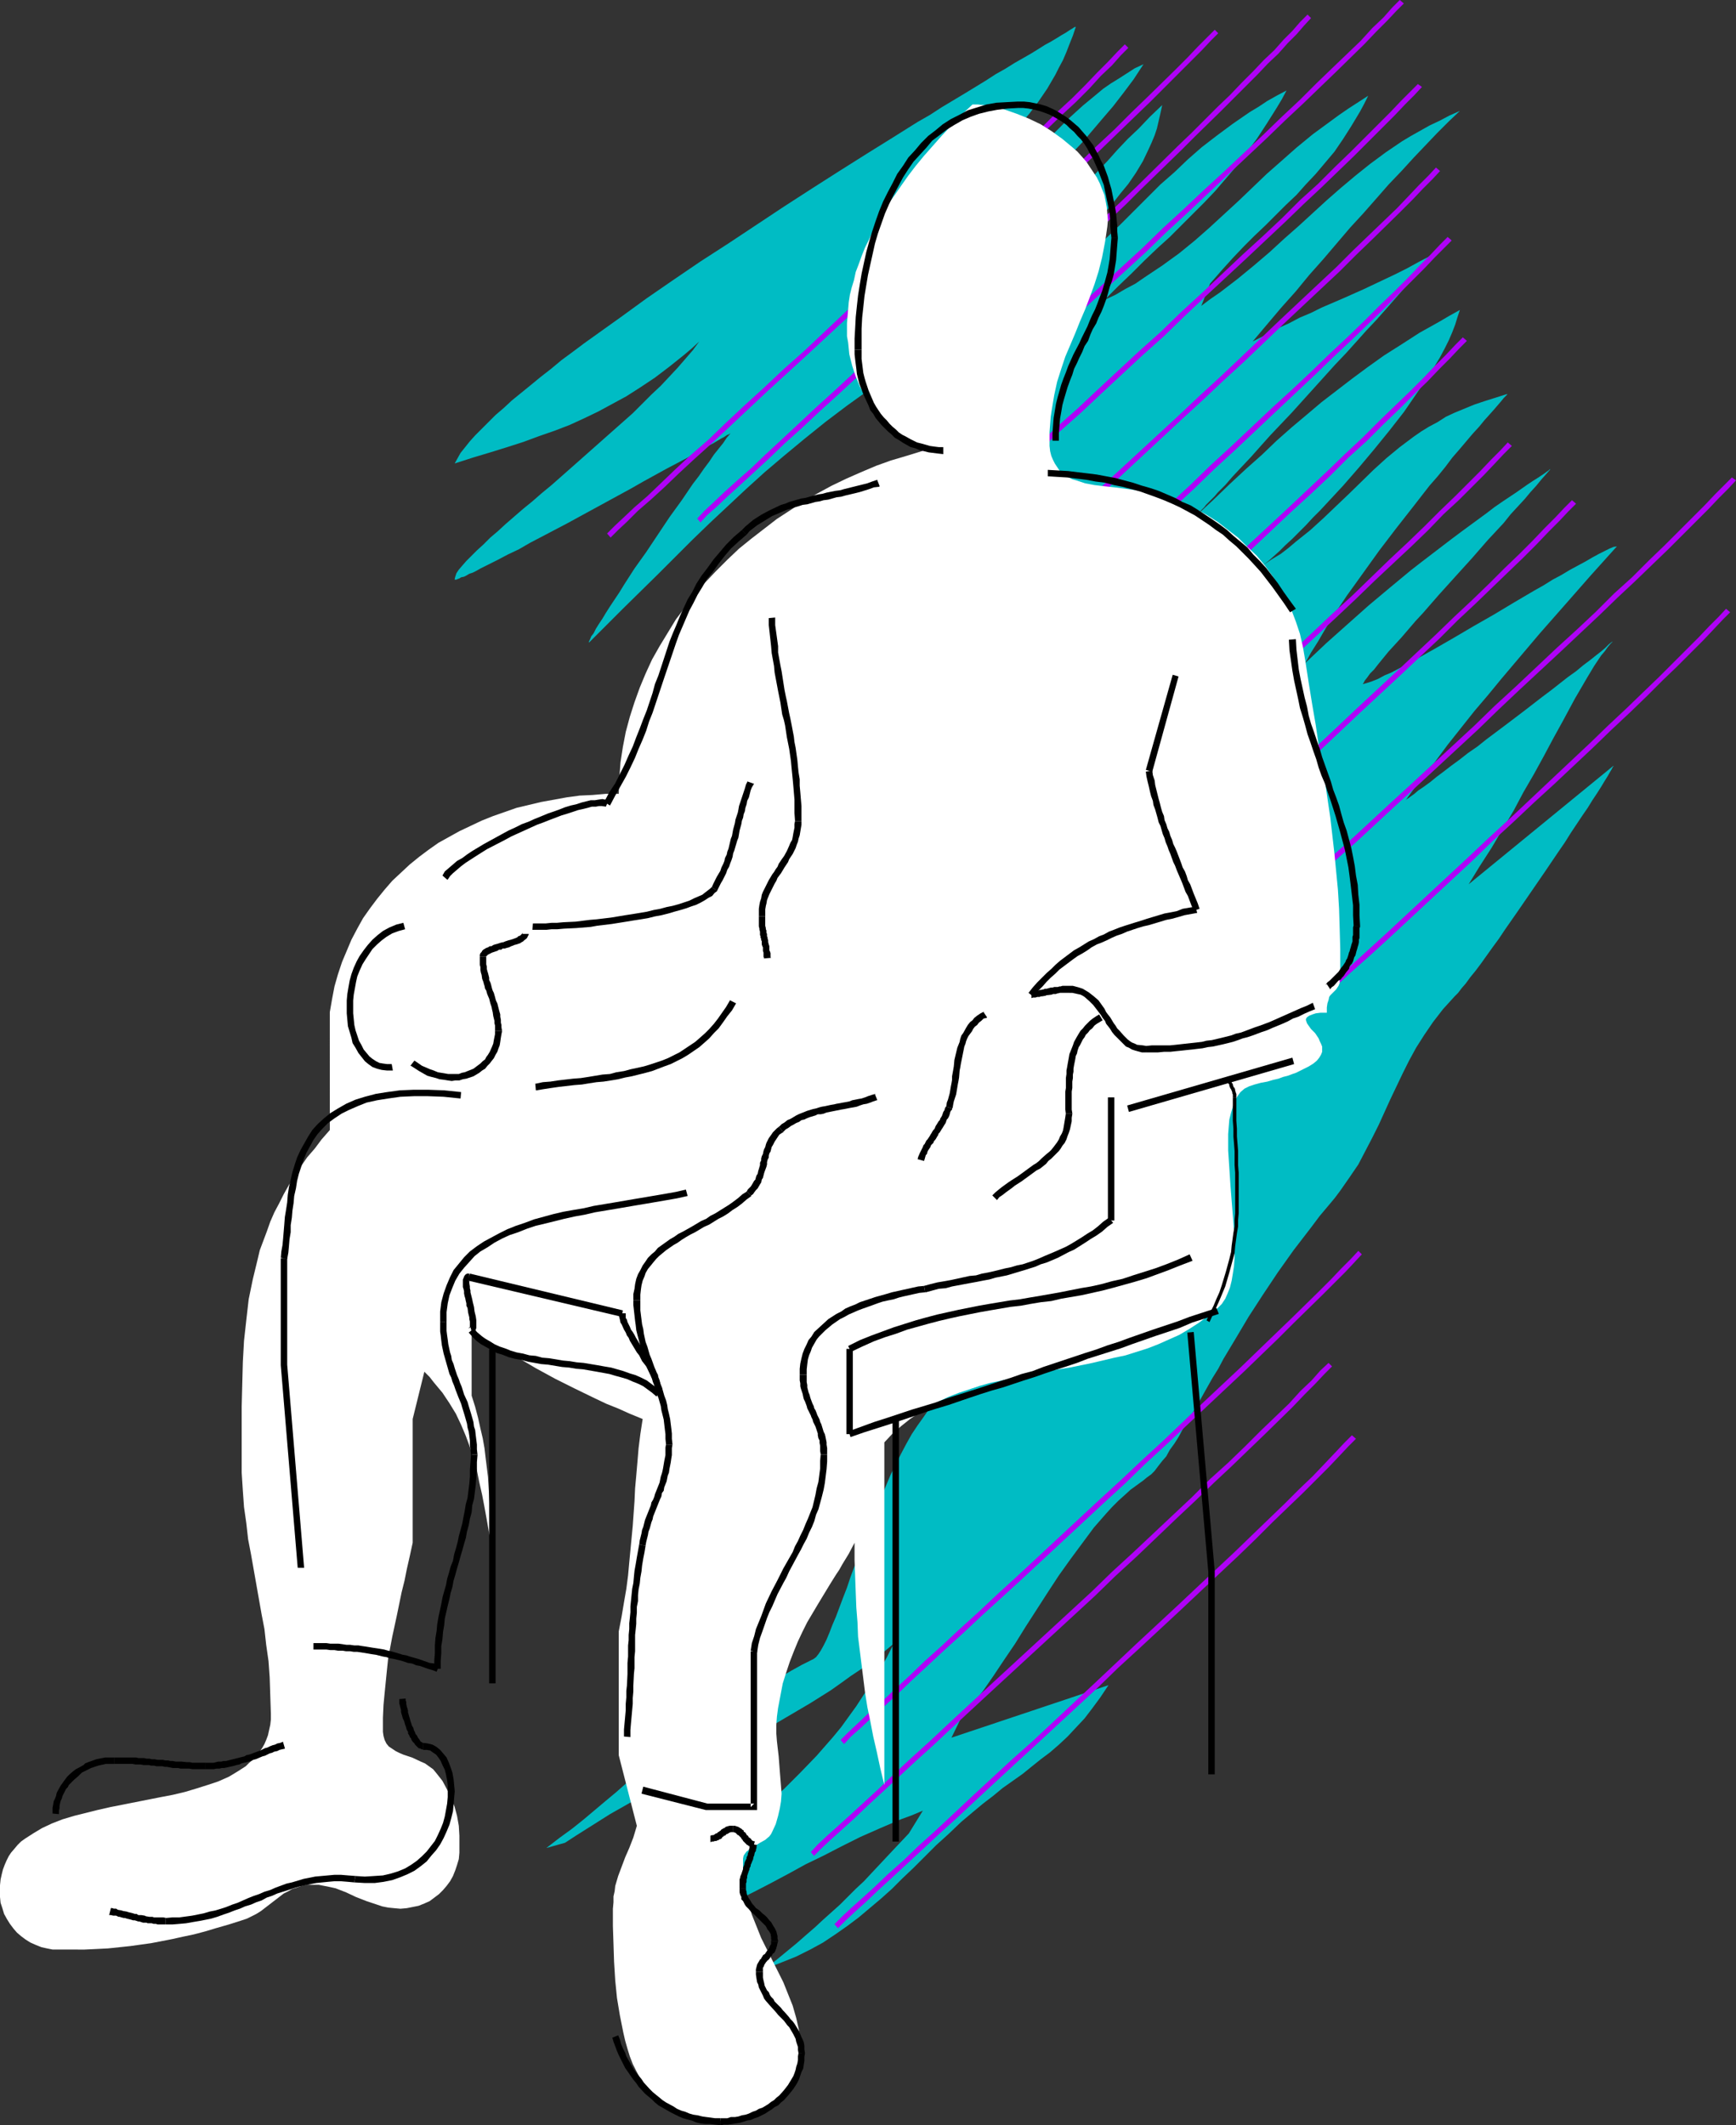 <?xml version="1.0" encoding="UTF-8" standalone="no"?>
<svg
   version="1.0"
   width="127.167mm"
   height="155.668mm"
   id="svg93"
   sodipodi:docname="Sitting 1.wmf"
   xmlns:inkscape="http://www.inkscape.org/namespaces/inkscape"
   xmlns:sodipodi="http://sodipodi.sourceforge.net/DTD/sodipodi-0.dtd"
   xmlns="http://www.w3.org/2000/svg"
   xmlns:svg="http://www.w3.org/2000/svg">
  <rect width="100%" height="100%" fill="#333333" stroke="none"/>
  <sodipodi:namedview
     id="namedview93"
     pagecolor="#ffffff"
     bordercolor="#000000"
     borderopacity="0.25"
     inkscape:showpageshadow="2"
     inkscape:pageopacity="0.0"
     inkscape:pagecheckerboard="0"
     inkscape:deskcolor="#d1d1d1"
     inkscape:document-units="mm" />
  <defs
     id="defs1">
    <pattern
       id="WMFhbasepattern"
       patternUnits="userSpaceOnUse"
       width="6"
       height="6"
       x="0"
       y="0" />
  </defs>
  <path
     style="fill:#00bcc4;fill-opacity:1;fill-rule:evenodd;stroke:none"
     d="m 297.849,7.433 -0.808,2.424 -0.97,2.424 -0.808,2.101 -0.97,2.262 -1.131,2.101 -0.97,1.939 -2.263,3.878 -2.424,3.555 -2.424,3.232 -2.747,3.232 -2.747,3.07 -5.656,5.979 -2.909,3.232 -3.071,3.07 -3.232,3.232 -3.071,3.393 -3.071,3.555 -3.071,3.878 2.424,-0.97 2.424,-0.97 2.263,-0.97 2.263,-1.131 2.101,-1.293 2.101,-1.131 1.939,-1.454 1.939,-1.293 3.555,-2.909 3.394,-3.07 3.232,-3.07 3.232,-3.232 3.232,-3.393 3.232,-3.232 3.394,-3.393 3.555,-3.232 3.717,-3.07 1.939,-1.616 2.101,-1.454 2.101,-1.293 2.263,-1.454 2.263,-1.454 2.424,-1.131 -2.747,4.201 -2.909,3.878 -2.747,3.555 -2.909,3.393 -2.747,3.232 -2.747,3.232 -5.656,5.979 -5.333,6.302 -2.586,3.07 -2.586,3.555 -2.586,3.555 -2.424,3.878 -1.293,2.101 -1.131,2.101 -1.131,2.262 -1.293,2.262 3.879,-2.747 3.555,-2.585 3.394,-2.585 3.071,-2.747 2.909,-2.585 2.747,-2.747 5.495,-5.333 5.172,-5.656 2.747,-2.909 2.586,-2.909 2.909,-3.07 3.071,-2.909 3.071,-3.232 3.394,-3.232 -0.485,2.262 -0.485,2.101 -0.485,2.101 -0.646,1.939 -0.808,1.939 -0.808,1.778 -1.616,3.393 -1.939,3.232 -2.101,3.07 -2.263,2.747 -2.263,2.909 -4.848,5.494 -2.424,2.909 -2.586,2.909 -2.424,3.07 -2.424,3.393 -2.424,3.393 -2.263,3.878 4.848,-4.04 4.525,-3.878 4.363,-3.878 4.04,-3.878 3.879,-3.717 3.717,-3.717 7.434,-7.433 3.879,-3.393 3.717,-3.555 3.879,-3.393 4.202,-3.232 4.363,-3.232 4.687,-3.232 2.424,-1.454 2.424,-1.616 2.586,-1.454 2.747,-1.454 -1.293,2.424 -1.454,2.424 -2.747,4.363 -2.747,4.201 -2.909,3.878 -2.747,3.717 -2.909,3.393 -2.909,3.393 -3.071,3.232 -3.071,3.07 -3.232,3.232 -3.232,3.232 -3.394,3.07 -3.555,3.393 -3.555,3.555 -3.717,3.555 -3.879,3.878 3.071,-1.454 2.747,-1.616 2.747,-1.454 2.586,-1.778 2.424,-1.616 2.424,-1.616 4.687,-3.393 4.363,-3.555 4.04,-3.555 4.04,-3.717 4.04,-3.717 7.757,-7.433 4.04,-3.555 4.202,-3.717 4.525,-3.717 4.848,-3.555 2.424,-1.778 2.586,-1.778 2.747,-1.778 2.747,-1.778 -1.131,2.262 -1.131,2.101 -2.424,4.04 -2.263,3.555 -2.424,3.555 -2.586,3.07 -2.586,3.07 -2.747,2.909 -2.586,2.909 -2.909,2.747 -2.747,2.747 -2.909,2.909 -3.071,2.909 -2.909,2.909 -3.071,3.232 -3.071,3.393 -3.232,3.717 -2.424,6.14 2.586,-1.939 2.586,-1.778 4.848,-3.717 4.525,-3.717 4.363,-3.717 4.04,-3.717 4.04,-3.555 7.757,-7.11 3.879,-3.393 4.04,-3.393 4.04,-3.232 4.363,-3.232 4.525,-3.07 2.424,-1.454 2.586,-1.454 2.586,-1.454 2.747,-1.293 2.747,-1.454 2.909,-1.293 -3.071,2.909 -3.232,3.232 -3.232,3.393 -3.232,3.393 -3.394,3.717 -3.555,3.717 -3.394,3.878 -3.555,4.04 -3.717,4.04 -3.717,4.363 -3.717,4.363 -3.879,4.363 -3.717,4.525 -4.04,4.525 -7.919,9.372 3.555,-1.778 3.232,-1.778 3.232,-1.454 3.071,-1.616 3.071,-1.293 2.909,-1.454 5.656,-2.424 5.818,-2.585 5.818,-2.747 3.071,-1.454 3.232,-1.616 3.232,-1.778 3.394,-1.778 v 0.162 l -0.162,0.162 -0.323,0.323 -0.162,0.485 -0.485,0.485 -0.485,0.646 -0.485,0.646 -0.646,0.808 -0.808,0.808 -0.646,0.97 -0.808,0.97 -0.97,0.97 -1.939,2.262 -2.263,2.585 -2.263,2.585 -2.586,2.909 -2.747,2.909 -2.747,3.07 -2.909,3.232 -3.071,3.232 -11.959,13.25 -3.071,3.232 -2.909,3.07 -2.747,3.07 -2.586,2.909 -2.586,2.747 -2.424,2.585 -2.101,2.424 -2.101,2.101 -0.808,0.97 -0.808,0.808 -0.808,0.808 -0.808,0.808 -0.485,0.646 -0.646,0.646 -0.485,0.485 -0.323,0.485 -0.323,0.323 -0.323,0.162 v 0.162 l -0.162,0.162 2.586,-2.424 2.263,-2.101 4.525,-4.363 4.525,-4.201 4.363,-3.878 4.04,-3.878 4.202,-3.717 4.04,-3.393 4.202,-3.555 4.202,-3.232 4.202,-3.232 4.363,-3.232 4.525,-3.232 4.848,-3.07 5.01,-3.232 5.495,-3.07 2.747,-1.616 2.909,-1.616 -0.646,1.939 -0.646,2.101 -0.808,2.101 -0.97,2.262 -1.131,2.262 -1.293,2.424 -1.454,2.424 -1.616,2.424 -1.616,2.585 -1.778,2.585 -3.555,5.171 -4.04,5.171 -4.202,5.171 -4.202,5.009 -4.363,5.009 -4.202,4.525 -2.101,2.262 -2.101,2.101 -1.939,2.101 -1.939,1.939 -1.939,1.939 -1.778,1.616 -1.616,1.616 -1.616,1.454 -1.454,1.293 -1.454,1.131 2.424,-1.616 2.424,-1.454 2.101,-1.616 2.101,-1.778 4.04,-3.232 3.717,-3.393 3.555,-3.393 3.394,-3.232 6.788,-6.625 3.555,-3.232 3.717,-3.07 3.879,-2.909 2.101,-1.454 2.101,-1.293 2.424,-1.293 2.263,-1.454 2.424,-1.131 2.747,-1.131 2.747,-1.131 2.909,-0.97 3.071,-0.97 3.071,-0.97 v 0.162 l -0.323,0.323 -0.646,0.646 -0.646,0.808 -0.97,1.131 -0.97,1.131 -1.293,1.454 -1.454,1.616 -1.454,1.778 -1.778,1.939 -1.778,2.101 -1.778,2.101 -2.101,2.424 -1.939,2.585 -2.101,2.585 -2.263,2.585 -2.263,2.909 -2.263,2.909 -4.687,5.979 -4.687,6.14 -4.525,6.302 -4.525,6.302 -4.202,6.302 -1.939,3.232 -1.778,3.07 -1.939,3.07 -1.616,2.909 5.818,-5.494 5.98,-5.332 5.818,-5.171 5.98,-5.009 5.656,-4.686 2.909,-2.262 2.747,-2.101 2.747,-2.101 2.747,-2.101 2.586,-1.939 2.424,-1.778 2.424,-1.778 2.424,-1.778 2.101,-1.616 2.101,-1.454 1.939,-1.293 1.939,-1.293 1.616,-1.131 1.616,-1.131 1.454,-0.97 1.293,-0.808 0.97,-0.646 0.97,-0.646 0.646,-0.485 0.485,-0.323 0.323,-0.323 h 0.162 l -1.131,1.293 -1.293,1.454 -1.454,1.778 -1.616,1.778 -1.616,1.939 -1.939,2.101 -1.939,2.101 -1.939,2.424 -2.101,2.262 -2.263,2.424 -4.364,5.009 -4.687,5.171 -4.525,5.009 -4.363,5.009 -2.101,2.262 -1.939,2.262 -1.939,2.262 -1.778,1.939 -1.778,1.939 -1.454,1.778 -1.454,1.778 -1.131,1.454 -1.131,1.131 -0.808,1.131 -0.646,0.808 -0.323,0.646 -0.162,0.162 v 0.162 0 l 1.131,-0.323 1.454,-0.485 1.616,-0.646 1.778,-0.97 1.939,-0.808 2.101,-1.131 2.263,-1.131 2.263,-1.293 2.586,-1.454 2.586,-1.454 5.333,-3.07 5.495,-3.232 5.656,-3.232 5.656,-3.393 5.495,-3.232 2.586,-1.454 2.586,-1.616 2.424,-1.293 2.424,-1.454 2.101,-1.131 2.101,-1.131 1.939,-1.131 1.778,-0.97 1.616,-0.808 1.293,-0.646 1.131,-0.485 0.97,-0.162 -7.272,8.08 -6.949,7.918 -7.111,8.08 -7.111,8.403 -3.555,4.201 -3.717,4.525 -3.717,4.363 -3.717,4.686 -3.717,4.686 -3.717,5.009 -4.04,5.009 -3.879,5.332 v 0 l 0.162,-0.162 0.162,-0.162 0.323,-0.162 0.646,-0.485 1.131,-0.808 1.131,-0.97 1.454,-0.97 1.778,-1.293 1.778,-1.454 1.939,-1.454 2.101,-1.616 2.424,-1.778 2.263,-1.778 2.586,-1.778 2.424,-1.939 5.172,-3.878 5.333,-4.04 5.01,-3.878 2.586,-1.939 2.263,-1.778 2.263,-1.778 2.263,-1.616 1.939,-1.616 1.939,-1.454 1.616,-1.293 1.454,-1.131 1.131,-0.97 0.97,-0.97 0.808,-0.646 0.323,-0.162 0.162,-0.162 -0.808,0.808 -0.808,0.97 -0.808,1.131 -0.97,1.131 -0.97,1.454 -0.97,1.454 -0.97,1.616 -0.97,1.616 -1.131,1.939 -1.131,1.939 -1.131,1.939 -1.131,2.101 -2.263,4.201 -2.586,4.686 -1.293,2.424 -1.293,2.424 -2.747,5.009 -2.909,5.009 -2.747,5.171 -3.071,5.171 -3.071,5.171 -3.232,5.009 -3.071,5.009 40.079,-32.803 v 0.162 l -0.162,0.162 -0.323,0.646 -0.485,0.808 -0.646,1.131 -0.808,1.293 -0.97,1.616 -1.131,1.778 -1.293,1.939 -1.293,2.101 -1.454,2.101 -1.616,2.424 -1.616,2.424 -1.616,2.585 -1.778,2.585 -3.717,5.494 -7.434,10.827 -3.717,5.332 -1.616,2.424 -1.778,2.424 -1.616,2.262 -1.616,2.262 -1.454,1.939 -1.454,1.778 -1.293,1.778 -1.131,1.293 -0.97,1.293 -0.97,0.97 -1.616,1.778 -1.616,1.778 -2.747,3.555 -2.424,3.555 -2.263,3.555 -1.939,3.555 -1.778,3.555 -3.394,7.11 -3.232,7.11 -1.778,3.555 -1.939,3.717 -1.939,3.717 -2.424,3.555 -2.586,3.717 -1.454,1.939 -1.616,1.939 -2.586,3.07 -2.424,3.232 -4.848,6.302 -4.363,6.14 -4.202,6.302 -3.879,5.979 -3.555,5.979 -3.394,5.656 -1.454,2.747 -1.616,2.585 -1.454,2.585 -1.454,2.585 -1.293,2.424 -1.454,2.262 -1.293,2.262 -1.293,2.101 -1.131,2.101 -1.131,1.778 -1.293,1.778 -0.97,1.778 -1.131,1.293 -1.131,1.454 -0.97,1.293 -0.97,0.97 -1.131,0.808 -0.97,0.808 -1.778,1.293 -1.778,1.293 -1.778,1.616 -1.616,1.454 -1.778,1.778 -1.616,1.778 -3.394,3.878 -3.232,4.363 -3.232,4.363 -3.232,4.525 -3.071,4.686 -6.141,9.534 -2.909,4.686 -3.071,4.525 -2.909,4.363 -2.909,4.201 -3.071,3.878 -1.454,1.616 -1.454,1.778 -2.747,5.656 43.473,-14.543 -2.263,3.393 -2.263,3.07 -2.101,2.747 -2.424,2.585 -2.263,2.424 -2.424,2.262 -2.424,2.101 -2.586,1.939 -2.424,1.939 -2.586,2.101 -2.747,1.939 -2.747,1.939 -2.747,2.262 -2.747,2.101 -2.909,2.424 -3.071,2.585 -3.555,3.393 -3.394,3.07 -3.232,3.232 -3.071,3.07 -3.071,2.909 -2.909,2.909 -3.071,2.747 -3.071,2.585 -3.071,2.585 -3.232,2.424 -3.232,2.262 -3.394,2.262 -3.555,1.939 -3.879,1.939 -4.04,1.616 -2.101,0.808 -2.263,0.808 3.071,-2.424 2.747,-2.262 2.747,-2.262 2.586,-2.262 2.424,-2.101 2.263,-2.101 4.687,-4.201 4.363,-4.363 2.263,-2.101 2.263,-2.424 2.424,-2.585 2.424,-2.585 2.586,-2.747 2.747,-2.909 3.879,-6.302 -3.071,1.293 -3.071,1.131 -5.656,2.424 -5.495,2.424 -5.172,2.585 -5.01,2.585 -5.01,2.424 -4.687,2.585 -4.848,2.585 -4.687,2.424 -4.848,2.424 -5.01,2.101 -5.01,2.262 -5.333,1.939 -5.495,1.939 -2.909,0.97 -2.909,0.808 -3.071,0.808 -3.232,0.646 2.747,-2.909 2.747,-2.909 2.747,-2.747 2.586,-2.585 2.747,-2.585 2.586,-2.262 5.172,-4.848 5.172,-4.363 5.01,-4.201 5.01,-4.363 4.687,-4.201 4.848,-4.363 4.525,-4.525 4.525,-4.686 2.263,-2.585 2.263,-2.585 2.263,-2.747 2.101,-2.909 2.101,-2.909 2.101,-3.232 2.101,-3.232 2.101,-3.393 2.101,-3.555 1.939,-3.878 -2.909,2.424 -3.071,2.262 -2.909,2.262 -2.909,1.939 -2.909,2.101 -2.747,1.939 -5.656,3.555 -5.495,3.232 -5.495,3.232 -5.333,2.909 -5.333,2.909 -5.495,2.747 -5.333,2.909 -5.656,3.07 -5.495,3.07 -5.818,3.232 -5.98,3.393 -3.071,1.939 -3.071,1.939 -3.071,1.939 -3.232,2.101 -5.172,1.454 3.555,-2.747 3.555,-2.585 3.232,-2.585 3.071,-2.585 3.071,-2.585 2.909,-2.424 5.656,-5.009 5.98,-4.848 2.909,-2.262 3.071,-2.424 3.394,-2.262 3.394,-2.424 3.717,-2.262 3.879,-2.262 3.071,-1.778 2.747,-1.616 5.333,-3.232 2.586,-1.616 2.747,-1.616 2.909,-1.616 3.232,-1.616 0.646,-0.485 0.646,-0.808 0.646,-0.97 0.808,-1.454 0.808,-1.616 0.808,-1.939 0.808,-2.101 0.97,-2.262 0.97,-2.585 0.485,-1.293 0.485,-1.293 1.131,-2.909 0.97,-2.909 1.131,-3.07 1.131,-3.07 2.424,-6.464 2.424,-6.302 2.747,-6.464 1.293,-3.07 1.454,-2.909 1.454,-2.909 1.454,-2.747 1.454,-2.585 1.616,-2.424 1.616,-2.262 1.454,-2.101 1.778,-1.616 1.616,-1.616 1.616,-1.293 1.778,-0.97 2.586,-1.131 2.747,-1.293 5.818,-2.585 5.818,-2.585 5.98,-2.909 5.98,-2.909 5.818,-3.07 5.818,-3.393 5.656,-3.555 2.747,-1.778 2.586,-2.101 2.586,-1.939 2.424,-2.101 2.424,-2.101 2.263,-2.262 2.101,-2.262 1.939,-2.424 1.778,-2.424 1.778,-2.585 1.454,-2.585 1.293,-2.747 1.293,-2.909 0.97,-2.909 0.808,-3.07 0.646,-3.07 v -42.014 l -1.131,-6.14 -0.97,-5.817 -0.808,-5.656 -0.485,-5.494 -0.646,-5.333 -0.485,-5.171 -0.646,-5.171 -0.646,-5.009 -0.808,-4.848 -0.97,-4.848 -1.131,-5.009 -1.454,-4.848 -0.808,-2.424 -0.97,-2.585 -2.101,-4.848 -1.293,-2.585 -1.454,-2.424 -1.454,-2.585 -1.616,-2.585 -1.454,-2.101 -1.454,-2.101 -1.293,-1.939 -1.616,-1.939 -2.909,-3.555 -3.071,-3.232 -3.071,-2.909 -3.071,-2.909 -3.232,-2.585 -3.071,-2.585 -3.232,-2.585 -3.232,-2.585 -3.232,-2.585 -3.394,-2.747 -3.232,-2.909 -3.394,-3.232 -3.394,-3.393 -3.394,-3.878 -2.101,-2.585 -1.939,-2.424 -1.616,-2.585 -1.616,-2.585 -1.454,-2.424 -1.293,-2.585 -1.131,-2.585 -1.293,-2.747 -2.101,-5.171 -1.939,-5.656 -1.131,-2.909 -1.131,-3.07 -1.131,-2.909 -1.293,-3.232 -6.626,4.363 -6.303,4.525 -5.98,4.525 -5.818,4.686 -5.656,4.686 -5.333,4.525 -5.172,4.686 -5.01,4.686 -5.01,4.686 -4.848,4.686 -9.535,9.534 -9.535,9.372 -9.535,9.534 v -0.323 l 0.323,-0.646 0.323,-0.808 0.646,-0.808 0.646,-1.293 0.808,-1.293 0.97,-1.454 0.97,-1.616 1.131,-1.778 1.293,-1.939 1.293,-1.939 1.293,-2.101 1.454,-2.262 1.454,-2.262 3.232,-4.525 6.464,-9.695 3.394,-4.686 3.071,-4.525 1.616,-2.101 1.454,-2.101 1.454,-1.939 1.293,-1.939 1.293,-1.616 1.293,-1.616 0.97,-1.454 1.131,-1.293 -0.162,0.162 h -0.162 l -0.162,0.162 -0.485,0.162 -0.485,0.323 -0.485,0.323 -0.646,0.323 -0.808,0.485 -0.808,0.485 -0.808,0.485 -0.97,0.485 -1.131,0.646 -2.263,1.293 -2.586,1.454 -2.747,1.454 -3.071,1.616 -3.232,1.778 -3.232,1.778 -3.394,1.939 -3.555,1.939 -7.111,3.878 -7.111,3.878 -3.394,1.778 -3.394,1.778 -3.394,1.778 -3.071,1.778 -3.071,1.454 -2.747,1.454 -2.586,1.293 -2.263,1.131 -1.131,0.646 -0.97,0.485 -0.97,0.323 -0.808,0.485 -0.646,0.323 -0.808,0.162 -0.485,0.323 -0.485,0.162 -0.323,0.162 h -0.485 v -0.162 l 0.162,-0.646 0.323,-0.97 0.646,-0.97 0.97,-1.131 1.131,-1.293 1.454,-1.454 1.454,-1.454 1.778,-1.616 1.939,-1.939 2.101,-1.778 2.101,-1.939 2.424,-2.101 2.424,-2.101 2.586,-2.101 1.293,-1.131 1.293,-1.131 2.747,-2.262 5.495,-4.848 5.656,-5.009 5.656,-5.009 5.656,-5.009 5.172,-5.171 2.586,-2.424 2.424,-2.585 2.263,-2.424 2.101,-2.424 2.101,-2.424 1.778,-2.424 -2.101,1.939 -2.101,1.778 -4.04,3.232 -4.04,3.07 -3.879,2.585 -4.04,2.585 -3.879,2.101 -3.879,2.101 -4.04,1.939 -3.879,1.778 -4.202,1.616 -4.202,1.454 -4.363,1.616 -4.525,1.454 -4.687,1.454 -4.848,1.454 -5.01,1.616 0.808,-1.454 0.808,-1.454 1.293,-1.616 1.293,-1.616 1.454,-1.616 1.778,-1.778 1.939,-1.939 1.939,-1.939 2.263,-1.939 2.263,-2.101 2.586,-2.101 2.586,-2.101 2.747,-2.262 2.909,-2.262 2.909,-2.424 3.071,-2.262 3.232,-2.424 3.394,-2.424 3.394,-2.424 3.394,-2.424 7.111,-5.171 7.272,-5.009 7.596,-5.171 7.757,-5.009 15.353,-10.18 7.757,-5.009 7.596,-4.848 7.434,-4.686 7.272,-4.525 6.949,-4.363 3.394,-1.939 3.232,-2.101 3.232,-1.939 3.232,-1.939 2.909,-1.778 2.909,-1.778 2.747,-1.778 2.586,-1.454 2.586,-1.616 2.263,-1.293 2.263,-1.293 2.101,-1.293 1.778,-1.131 1.778,-0.97 1.616,-0.97 1.293,-0.808 1.131,-0.646 0.97,-0.646 0.808,-0.485 0.485,-0.323 0.323,-0.162 z"
     id="path1" />
  <path
     style="fill:#af02f7;fill-opacity:1;fill-rule:evenodd;stroke:none"
     d="m 169.045,148.825 0.162,-0.162 1.939,-1.939 2.586,-2.424 2.909,-2.909 3.555,-3.07 3.717,-3.393 4.04,-3.878 4.363,-4.04 4.848,-4.363 4.848,-4.525 5.172,-4.848 5.333,-5.009 5.495,-5.009 5.656,-5.171 11.474,-10.665 5.818,-5.333 5.818,-5.494 5.818,-5.333 11.151,-10.665 5.495,-5.009 5.333,-5.009 5.172,-5.009 5.01,-4.525 4.525,-4.686 4.363,-4.201 4.202,-3.878 3.717,-3.717 3.232,-3.555 3.071,-2.909 2.424,-2.747 2.101,-2.101 -0.97,-0.97 -2.101,2.101 -2.586,2.747 -2.909,2.909 -3.394,3.555 -3.555,3.555 -4.202,3.878 -4.363,4.363 -4.525,4.525 -5.01,4.686 -5.172,4.848 -5.172,5.009 -5.495,5.171 -11.313,10.503 -5.818,5.494 -5.818,5.333 -5.818,5.333 -11.474,10.827 -5.656,5.009 -5.495,5.171 -5.333,4.848 -5.172,4.848 -4.848,4.686 -4.848,4.201 -4.363,4.04 -4.04,3.878 -3.717,3.555 -3.555,3.07 -2.909,2.747 -2.586,2.424 -2.101,2.101 v 0 z"
     id="path2" />
  <path
     style="fill:#af02f7;fill-opacity:1;fill-rule:evenodd;stroke:none"
     d="m 193.933,144.624 v 0 l 1.939,-2.101 2.586,-2.262 3.071,-2.909 3.394,-3.07 3.879,-3.555 4.04,-3.717 4.363,-4.201 4.687,-4.201 5.01,-4.686 5.172,-4.686 10.828,-10.019 5.656,-5.171 17.292,-15.998 5.818,-5.494 5.656,-5.494 5.818,-5.333 5.495,-5.171 5.495,-5.171 5.333,-5.009 5.172,-4.848 4.848,-4.686 4.687,-4.525 4.363,-4.201 7.757,-7.756 3.394,-3.393 3.071,-3.07 2.424,-2.585 2.101,-2.101 -0.97,-0.97 -2.101,2.101 -2.586,2.585 -2.909,3.07 -3.394,3.393 -7.757,7.595 -4.363,4.201 -4.687,4.686 -4.848,4.525 -5.172,5.009 -5.333,5.009 -5.495,5.009 -5.495,5.333 -5.818,5.333 -5.656,5.333 -5.818,5.494 -17.292,15.998 -5.656,5.171 -10.828,10.019 -5.172,4.686 -5.01,4.686 -4.687,4.363 -4.363,4.04 -4.04,3.878 -3.879,3.393 -3.394,3.07 -3.071,2.909 -2.586,2.424 -1.939,2.101 v -0.162 z"
     id="path3" />
  <path
     style="fill:#af02f7;fill-opacity:1;fill-rule:evenodd;stroke:none"
     d="m 260.032,105.842 v 0 l 1.939,-1.939 2.101,-2.101 2.424,-2.262 2.747,-2.424 2.909,-2.909 2.909,-2.909 3.232,-2.909 3.394,-3.232 3.394,-3.232 3.555,-3.393 3.717,-3.555 3.879,-3.555 3.717,-3.717 11.798,-11.15 3.879,-3.878 11.474,-11.15 3.717,-3.717 7.272,-7.11 3.394,-3.393 3.394,-3.393 3.232,-3.232 2.909,-3.07 2.909,-2.747 2.586,-2.909 2.424,-2.424 2.101,-2.424 1.939,-2.101 -0.97,-0.97 -2.101,2.101 -2.101,2.424 -2.424,2.424 -2.586,2.909 -2.909,2.747 -2.909,3.07 -3.232,3.232 -3.232,3.393 -3.394,3.232 -7.272,7.272 -3.717,3.555 -11.474,11.311 -3.879,3.717 -11.798,11.15 -3.717,3.717 -3.879,3.555 -3.717,3.555 -3.555,3.393 -3.394,3.393 -3.394,3.07 -3.232,3.07 -2.909,2.909 -2.909,2.747 -2.747,2.424 -2.424,2.262 -2.101,2.262 -2.101,1.939 h 0.162 z"
     id="path4" />
  <path
     style="fill:#af02f7;fill-opacity:1;fill-rule:evenodd;stroke:none"
     d="m 245.325,136.383 v 0 l 1.939,-1.939 2.586,-2.424 3.071,-2.909 3.394,-3.07 3.717,-3.393 4.202,-3.878 4.363,-4.04 4.687,-4.363 5.01,-4.686 5.01,-4.686 10.99,-10.019 5.495,-5.171 17.454,-15.998 5.656,-5.494 5.818,-5.333 5.656,-5.333 5.656,-5.333 5.495,-5.171 5.333,-5.009 5.01,-4.848 5.01,-4.686 4.687,-4.525 4.363,-4.201 7.757,-7.595 3.394,-3.555 2.909,-2.909 2.586,-2.747 2.101,-2.101 L 387.543,0 l -2.101,2.101 -2.424,2.747 -3.071,2.909 -3.232,3.555 -7.757,7.433 -4.363,4.201 -4.687,4.686 -5.01,4.686 -5.01,4.848 -5.333,5.009 -5.495,5.171 -5.656,5.171 -5.656,5.333 -5.818,5.333 -5.656,5.494 -17.454,15.998 -5.495,5.171 -10.828,10.019 -5.172,4.848 -5.01,4.525 -4.687,4.363 -4.363,4.04 -4.202,3.878 -3.717,3.393 -3.394,3.232 -3.071,2.747 -2.586,2.424 -1.939,2.101 v 0 z"
     id="path5" />
  <path
     style="fill:#af02f7;fill-opacity:1;fill-rule:evenodd;stroke:none"
     d="m 250.173,159.652 h 0.162 l 1.939,-2.101 2.586,-2.262 3.071,-2.909 3.394,-3.07 3.717,-3.555 4.04,-3.717 4.525,-4.201 4.687,-4.201 4.848,-4.686 5.172,-4.686 5.333,-5.009 5.656,-5.009 5.495,-5.171 11.474,-10.665 5.98,-5.333 5.656,-5.494 5.818,-5.494 11.313,-10.503 5.495,-5.171 5.333,-5.009 5.01,-4.848 5.01,-4.686 4.687,-4.525 4.363,-4.201 4.04,-4.04 3.717,-3.717 3.394,-3.393 2.909,-3.07 2.586,-2.585 2.101,-2.262 -1.131,-0.808 -2.101,2.101 -2.586,2.585 -2.909,3.07 -3.394,3.393 -3.555,3.555 -4.04,4.04 -4.363,4.201 -4.687,4.686 -5.01,4.525 -5.01,5.009 -5.333,5.009 -5.495,5.009 -11.313,10.665 -5.818,5.333 -5.656,5.494 -5.98,5.333 -11.474,10.665 -5.495,5.171 -5.656,5.009 -5.333,5.009 -5.172,4.686 -4.848,4.686 -4.687,4.363 -4.525,4.04 -4.04,3.878 -3.717,3.393 -3.394,3.07 -3.071,2.909 -2.586,2.424 -2.101,2.101 0.162,-0.162 z"
     id="path6" />
  <path
     style="fill:#af02f7;fill-opacity:1;fill-rule:evenodd;stroke:none"
     d="m 255.183,182.921 h 0.162 l 1.939,-2.101 2.586,-2.424 3.071,-2.747 3.394,-3.07 3.717,-3.555 4.04,-3.717 4.525,-4.201 4.687,-4.201 4.848,-4.686 5.172,-4.848 5.333,-4.848 5.495,-5.009 22.949,-21.33 5.818,-5.332 5.818,-5.494 5.656,-5.171 10.99,-10.503 5.333,-5.009 5.172,-4.848 5.01,-4.686 4.525,-4.525 4.363,-4.201 7.919,-7.756 3.394,-3.393 2.909,-3.07 2.586,-2.585 2.101,-2.262 -1.131,-0.97 -2.101,2.262 -2.586,2.585 -2.909,3.07 -3.232,3.393 -7.919,7.595 -4.364,4.201 -4.525,4.525 -5.01,4.686 -5.172,4.848 -5.333,5.009 -10.99,10.503 -5.656,5.333 -5.818,5.333 -5.818,5.494 -22.949,21.168 -5.495,5.009 -5.333,5.009 -5.172,4.686 -4.848,4.686 -4.687,4.201 -4.525,4.201 -4.04,3.717 -3.717,3.555 -3.394,3.07 -3.071,2.909 -2.586,2.424 -2.101,2.101 v -0.162 z"
     id="path7" />
  <path
     style="fill:#af02f7;fill-opacity:1;fill-rule:evenodd;stroke:none"
     d="m 258.577,201.989 v 0 l 1.939,-1.939 2.586,-2.424 3.071,-2.909 3.394,-3.07 3.717,-3.555 4.202,-3.717 4.364,-4.04 4.687,-4.363 5.01,-4.686 5.172,-4.686 5.333,-5.009 5.495,-5.009 22.949,-21.168 5.656,-5.494 5.818,-5.333 5.656,-5.332 5.656,-5.333 5.495,-5.171 5.333,-5.009 5.01,-4.848 5.01,-4.686 4.687,-4.525 4.363,-4.201 4.04,-4.04 3.717,-3.717 3.394,-3.393 2.909,-3.07 2.586,-2.585 2.101,-2.101 -1.131,-0.97 -2.101,2.101 -2.586,2.747 -2.909,2.909 -3.232,3.393 -3.717,3.717 -4.04,3.878 -4.363,4.363 -4.687,4.525 -4.848,4.525 -5.172,5.009 -5.333,5.009 -5.495,5.009 -5.656,5.333 -5.656,5.333 -5.818,5.332 -5.656,5.494 -22.949,21.168 -5.495,5.171 -5.333,4.848 -5.172,4.848 -5.01,4.525 -4.687,4.363 -4.363,4.04 -4.04,3.878 -3.879,3.393 -3.394,3.07 -3.071,2.909 -2.586,2.424 -1.939,2.101 v 0 z"
     id="path8" />
  <path
     style="fill:#af02f7;fill-opacity:1;fill-rule:evenodd;stroke:none"
     d="m 262.618,229.783 h 0.162 l 1.939,-1.939 2.586,-2.424 2.909,-2.909 3.555,-3.07 3.717,-3.393 4.04,-3.878 4.525,-4.04 4.687,-4.363 4.848,-4.686 5.172,-4.686 10.99,-10.019 5.495,-5.171 17.454,-15.998 5.656,-5.494 5.818,-5.332 11.313,-10.665 5.495,-5.009 5.333,-5.009 5.01,-5.009 5.01,-4.525 4.687,-4.686 4.363,-4.201 4.04,-4.04 3.717,-3.555 3.394,-3.555 2.909,-2.909 2.586,-2.747 2.101,-2.101 -1.131,-0.97 -2.101,2.101 -2.586,2.747 -2.909,2.909 -3.394,3.555 -3.555,3.555 -4.04,3.878 -4.363,4.201 -4.687,4.686 -5.01,4.686 -5.01,4.848 -5.333,5.009 -5.495,5.171 -11.313,10.503 -5.818,5.494 -5.656,5.332 -17.454,15.998 -5.495,5.171 -10.99,10.019 -5.172,4.848 -4.848,4.525 -4.687,4.363 -4.525,4.04 -4.04,3.878 -3.717,3.555 -3.555,3.07 -2.909,2.747 -2.586,2.424 -2.101,2.101 v 0 z"
     id="path9" />
  <path
     style="fill:#af02f7;fill-opacity:1;fill-rule:evenodd;stroke:none"
     d="m 275.062,259.031 0.162,-0.162 1.939,-1.939 2.586,-2.424 2.909,-2.747 3.555,-3.07 3.717,-3.555 4.04,-3.878 4.364,-4.04 4.848,-4.363 4.848,-4.525 5.172,-4.848 5.333,-4.848 5.656,-5.009 5.495,-5.171 5.656,-5.332 11.636,-10.665 5.818,-5.494 5.818,-5.494 11.313,-10.503 5.495,-5.171 5.172,-5.009 5.172,-4.848 5.01,-4.686 4.687,-4.525 4.202,-4.363 4.202,-3.878 3.717,-3.717 3.394,-3.393 2.909,-3.07 2.424,-2.585 2.263,-2.262 -1.131,-0.97 -2.101,2.262 -2.586,2.585 -2.909,3.07 -3.394,3.393 -3.555,3.555 -4.202,4.04 -4.202,4.201 -4.687,4.525 -5.01,4.686 -5.172,5.009 -5.172,5.009 -5.495,5.009 -11.313,10.665 -5.818,5.333 -5.818,5.494 -11.636,10.665 -5.656,5.333 -5.495,5.171 -5.656,5.009 -5.333,5.009 -5.172,4.686 -4.848,4.686 -4.848,4.201 -4.363,4.201 -4.04,3.717 -3.717,3.555 -3.555,3.07 -2.909,2.747 -2.586,2.424 -2.101,2.101 v 0 z"
     id="path10" />
  <path
     style="fill:#af02f7;fill-opacity:1;fill-rule:evenodd;stroke:none"
     d="m 292.839,275.028 0.162,-0.162 1.939,-1.939 2.586,-2.424 3.071,-2.747 3.394,-3.07 3.717,-3.555 4.04,-3.878 4.525,-4.04 4.687,-4.363 4.848,-4.525 5.172,-4.848 10.99,-10.019 11.313,-10.503 5.818,-5.333 5.818,-5.333 5.656,-5.332 5.818,-5.494 11.313,-10.503 5.495,-5.171 5.333,-5.009 5.01,-5.009 5.01,-4.686 4.687,-4.525 4.363,-4.201 4.04,-3.878 3.717,-3.717 3.394,-3.555 2.909,-2.909 2.586,-2.747 2.101,-2.101 -1.131,-0.97 -2.101,2.101 -2.586,2.747 -2.909,2.909 -3.394,3.555 -3.555,3.555 -4.04,3.878 -4.363,4.363 -4.687,4.525 -5.01,4.686 -5.01,4.848 -5.333,5.009 -5.495,5.171 -11.313,10.503 -5.818,5.494 -5.656,5.332 -5.818,5.494 -5.818,5.333 -11.313,10.342 -10.828,10.019 -5.333,4.848 -4.848,4.686 -4.687,4.201 -4.525,4.201 -4.04,3.717 -3.717,3.555 -3.394,3.07 -3.071,2.747 -2.586,2.424 -2.101,2.101 h 0.162 z"
     id="path11" />
  <path
     style="fill:#af02f7;fill-opacity:1;fill-rule:evenodd;stroke:none"
     d="m 337.282,268.564 v 0 l 1.939,-2.101 2.586,-2.262 3.071,-2.909 3.394,-3.07 3.717,-3.555 4.04,-3.717 4.525,-4.201 4.687,-4.201 4.848,-4.686 5.333,-4.686 10.828,-10.019 5.656,-5.171 17.292,-15.998 5.656,-5.494 5.818,-5.494 11.313,-10.503 5.495,-5.171 5.333,-5.009 5.01,-4.848 5.01,-4.686 4.687,-4.525 4.363,-4.201 4.04,-4.04 3.717,-3.717 3.394,-3.393 2.909,-3.07 2.586,-2.585 2.101,-2.262 -1.131,-0.808 -2.101,2.101 -2.586,2.585 -2.909,3.07 -3.394,3.393 -3.555,3.555 -4.04,4.04 -4.363,4.201 -4.687,4.686 -5.01,4.525 -5.01,5.009 -5.333,5.009 -5.495,5.009 -11.313,10.665 -5.818,5.332 -5.656,5.494 -17.292,15.998 -5.656,5.171 -10.828,10.019 -5.333,4.686 -4.848,4.686 -4.687,4.363 -4.525,4.04 -4.04,3.878 -3.717,3.393 -3.394,3.07 -3.071,2.909 -2.586,2.424 -2.101,2.101 0.162,-0.162 z"
     id="path12" />
  <path
     style="fill:#af02f7;fill-opacity:1;fill-rule:evenodd;stroke:none"
     d="m 335.504,305.084 0.162,-0.162 1.939,-1.939 2.586,-2.424 3.071,-2.747 3.394,-3.232 3.717,-3.393 4.04,-3.878 4.525,-4.04 4.687,-4.363 4.848,-4.525 5.172,-4.848 5.495,-4.848 5.495,-5.009 22.949,-21.33 5.656,-5.494 5.818,-5.332 5.656,-5.333 5.656,-5.171 5.495,-5.171 5.333,-5.009 5.01,-4.848 5.01,-4.686 4.687,-4.525 4.363,-4.363 4.04,-3.878 3.717,-3.717 3.394,-3.393 2.909,-3.07 2.586,-2.747 2.101,-2.101 -1.131,-0.97 -2.101,2.262 -2.586,2.585 -2.909,3.07 -3.394,3.393 -3.555,3.555 -4.04,4.04 -4.364,4.201 -4.687,4.525 -5.01,4.686 -5.01,4.848 -5.333,5.009 -5.495,5.171 -5.656,5.333 -5.656,5.333 -5.818,5.333 -5.656,5.332 -22.949,21.33 -5.495,5.009 -5.333,4.848 -5.333,4.848 -4.848,4.686 -4.687,4.201 -4.525,4.201 -4.04,3.717 -3.717,3.555 -3.394,3.07 -3.071,2.747 -2.586,2.424 -2.101,2.101 h 0.162 z"
     id="path13" />
  <path
     style="fill:#af02f7;fill-opacity:1;fill-rule:evenodd;stroke:none"
     d="m 233.689,482.834 0.162,-0.162 1.778,-1.939 2.747,-2.424 2.909,-2.747 3.394,-3.07 3.879,-3.555 4.04,-3.878 4.363,-4.04 4.687,-4.363 5.01,-4.525 5.172,-4.848 5.333,-4.848 5.495,-5.009 22.949,-21.33 5.818,-5.333 5.656,-5.494 5.818,-5.332 10.99,-10.342 5.333,-5.009 5.172,-4.848 4.848,-4.686 4.687,-4.525 4.364,-4.363 7.757,-7.595 3.394,-3.393 3.071,-3.07 2.424,-2.585 2.101,-2.262 -0.97,-0.97 -2.101,2.262 -2.586,2.585 -2.909,3.07 -3.394,3.393 -7.757,7.595 -4.363,4.201 -4.687,4.525 -4.848,4.686 -5.172,4.848 -5.333,5.009 -10.99,10.503 -5.818,5.333 -5.656,5.333 -5.818,5.332 -22.949,21.33 -5.495,5.009 -5.333,5.009 -5.172,4.686 -5.01,4.686 -4.687,4.201 -4.363,4.201 -4.04,3.717 -3.717,3.555 -3.555,3.07 -2.909,2.747 -2.586,2.424 -2.101,2.101 v 0 z"
     id="path14" />
  <path
     style="fill:#af02f7;fill-opacity:1;fill-rule:evenodd;stroke:none"
     d="m 225.447,513.86 v -0.162 l 1.939,-1.939 2.586,-2.424 3.071,-2.747 3.394,-3.07 3.717,-3.555 4.202,-3.878 4.363,-4.04 4.687,-4.363 5.01,-4.525 5.172,-4.848 10.828,-10.019 28.767,-26.501 5.656,-5.494 5.818,-5.333 10.99,-10.503 5.333,-5.009 5.01,-4.848 5.01,-4.686 4.687,-4.525 4.364,-4.201 7.757,-7.595 3.394,-3.555 2.909,-2.909 2.586,-2.747 2.101,-2.101 -0.97,-0.97 -2.263,2.101 -2.424,2.747 -3.071,2.909 -3.232,3.555 -7.757,7.433 -4.363,4.363 -4.687,4.525 -5.01,4.525 -5.01,5.009 -5.333,5.009 -10.99,10.342 -5.818,5.333 -5.656,5.494 -28.767,26.501 -10.828,10.019 -5.172,4.848 -5.01,4.525 -4.687,4.363 -4.363,4.201 -4.04,3.717 -3.879,3.555 -3.394,3.07 -3.071,2.747 -2.586,2.424 -1.939,2.101 v 0 z"
     id="path15" />
  <path
     style="fill:#af02f7;fill-opacity:1;fill-rule:evenodd;stroke:none"
     d="m 232.073,533.897 v -0.162 l 1.939,-1.939 2.586,-2.424 3.071,-2.747 3.394,-3.232 3.717,-3.393 4.202,-3.878 4.363,-4.04 4.687,-4.363 5.01,-4.525 5.172,-4.848 10.828,-10.019 5.656,-5.171 17.292,-15.998 5.656,-5.494 5.818,-5.333 11.313,-10.503 5.495,-5.171 5.333,-5.009 5.172,-4.848 4.848,-4.686 4.687,-4.686 4.363,-4.201 4.04,-3.878 3.717,-3.717 3.394,-3.393 2.909,-3.07 2.586,-2.747 2.101,-2.101 -1.131,-0.97 -2.101,2.101 -2.586,2.747 -2.909,3.07 -3.232,3.393 -3.717,3.555 -4.04,4.04 -4.363,4.201 -4.687,4.525 -4.848,4.686 -5.172,4.848 -5.333,5.009 -5.495,5.171 -11.313,10.503 -5.818,5.494 -5.656,5.333 -17.292,16.159 -5.656,5.009 -10.828,10.019 -5.172,4.848 -5.01,4.686 -4.687,4.201 -4.363,4.201 -4.202,3.717 -3.717,3.555 -3.394,3.07 -3.071,2.747 -2.586,2.424 -2.101,2.101 h 0.162 z"
     id="path16" />
  <path
     style="fill:#ffffff;fill-opacity:1;fill-rule:evenodd;stroke:none"
     d="m 269.244,28.925 h 1.454 l 1.454,0.162 1.454,0.162 1.616,0.323 3.071,0.808 3.232,1.131 3.232,1.293 3.394,1.616 3.071,1.939 2.909,2.101 2.909,2.424 1.293,1.131 1.293,1.454 1.131,1.293 0.97,1.454 0.97,1.454 0.97,1.454 0.808,1.616 0.646,1.616 0.646,1.616 0.323,1.616 0.323,1.778 0.162,1.778 0.162,1.778 -0.162,1.778 -0.323,2.262 -0.323,2.101 -0.808,4.201 -0.97,3.878 -1.131,3.555 -1.293,3.555 -1.293,3.393 -1.454,3.393 -1.293,3.232 -2.747,6.464 -1.131,3.393 -1.131,3.555 -0.808,3.717 -0.646,3.878 -0.323,2.101 -0.162,2.101 -0.162,2.101 v 2.262 1.616 l 0.162,1.454 0.323,1.293 0.485,1.131 0.485,0.97 0.646,0.97 0.646,0.97 0.808,0.646 0.808,0.646 0.97,0.646 0.97,0.485 1.131,0.323 2.424,0.808 2.586,0.485 2.747,0.323 2.909,0.323 6.141,0.808 3.232,0.485 3.232,0.646 3.071,0.97 1.454,0.485 1.616,0.646 3.394,1.778 3.232,1.778 3.071,1.939 2.909,2.262 2.747,2.101 2.586,2.585 2.586,2.424 2.263,2.747 2.101,2.909 1.778,2.909 1.778,3.07 1.616,3.232 1.293,3.393 1.131,3.393 0.808,3.555 0.646,3.717 0.97,6.302 0.97,5.979 0.97,5.656 0.808,5.494 0.97,5.171 0.808,5.171 1.454,9.857 1.131,9.857 0.485,5.009 0.485,5.009 0.323,5.333 0.162,5.333 0.162,5.817 v 5.979 1.454 l -0.162,1.131 v 0.808 l -0.323,0.808 -0.323,0.485 -0.323,0.485 -0.646,0.646 -0.646,0.646 -0.323,0.323 -0.323,0.485 -0.162,0.808 -0.323,0.97 -0.162,1.131 v 1.454 h -1.778 l -1.293,0.162 -0.97,0.323 -0.808,0.323 -0.485,0.323 -0.323,0.323 -0.162,0.485 0.162,0.485 0.162,0.485 0.323,0.485 0.808,1.131 1.131,1.131 0.97,1.454 0.323,0.808 0.323,0.646 0.323,0.808 v 0.646 0.808 l -0.323,0.808 -0.485,0.808 -0.646,0.808 -0.97,0.808 -1.293,0.808 -1.616,0.808 -1.939,0.97 -0.97,0.323 -1.293,0.485 -1.293,0.323 -1.293,0.485 -1.454,0.323 -1.616,0.485 -1.778,0.323 -1.778,0.485 -1.454,0.485 -1.293,0.646 -1.131,0.97 -0.808,1.131 -0.808,1.293 -0.485,1.616 -0.485,1.616 -0.485,1.939 -0.162,1.939 -0.162,2.101 v 2.262 2.262 l 0.323,4.848 0.323,5.009 0.808,10.18 0.323,5.009 v 2.424 2.262 l -0.162,2.262 -0.323,2.101 -0.323,1.939 -0.485,1.939 -0.646,1.616 -0.646,1.454 -0.97,1.454 -1.131,1.131 -2.586,2.101 -2.586,1.939 -2.747,1.778 -2.747,1.616 -2.909,1.293 -2.909,1.293 -2.909,1.131 -3.071,0.97 -3.071,0.97 -3.071,0.646 -6.141,1.454 -6.303,1.293 -6.303,0.97 -6.303,1.131 -6.141,1.454 -3.071,0.646 -2.909,0.808 -2.909,0.97 -2.909,0.97 -2.909,1.131 -2.747,1.293 -2.747,1.454 -2.586,1.616 -2.586,1.778 -2.424,1.939 -2.424,2.101 -2.263,2.424 v 94.854 l -1.131,-4.686 -0.97,-4.525 -0.97,-4.201 -0.808,-4.201 -0.808,-3.878 -0.646,-4.04 -0.97,-7.756 -0.97,-7.756 -0.162,-4.04 -0.323,-4.04 -0.162,-4.201 -0.162,-4.363 -0.162,-4.525 v -4.848 l -1.616,3.07 -1.778,2.909 -0.808,1.454 -0.97,1.454 -1.616,2.585 -3.232,5.332 -3.071,5.171 -1.293,2.585 -1.293,2.747 -1.131,2.747 -1.131,2.909 -0.97,2.909 -0.97,3.07 -0.646,3.393 -0.646,3.393 -0.323,2.424 -0.162,2.262 v 2.424 l 0.162,2.101 0.485,4.201 0.323,4.201 0.323,4.04 0.162,2.101 -0.162,2.101 -0.323,1.939 -0.485,2.101 -0.646,2.262 -0.97,2.101 -0.323,0.646 -0.485,0.646 -1.131,0.97 -1.454,0.808 -1.293,0.808 -1.293,0.808 -1.131,0.808 -0.485,0.646 -0.323,0.485 -0.162,0.808 v 0.808 1.939 l 0.162,1.939 0.162,1.939 0.323,1.939 0.808,3.555 0.97,3.393 1.293,3.232 1.293,3.232 3.071,6.14 3.071,6.14 1.293,3.232 1.293,3.232 0.97,3.393 0.808,3.555 0.323,1.939 0.162,1.939 0.162,1.939 v 1.939 1.131 l -0.162,0.97 -0.323,2.101 -0.808,1.778 -0.97,1.778 -1.131,1.454 -1.454,1.454 -1.616,1.293 -1.616,1.131 -1.939,0.97 -1.939,0.808 -2.101,0.646 -2.263,0.646 -2.263,0.485 -2.101,0.323 -2.263,0.162 h -2.263 l -2.263,-0.162 -2.263,-0.162 -1.939,-0.485 -1.939,-0.646 -1.778,-0.808 -1.778,-0.97 -1.454,-1.131 -1.454,-1.293 -1.454,-1.293 -1.131,-1.616 -1.131,-1.616 -0.97,-1.778 -0.97,-1.778 -0.97,-1.939 -0.808,-2.101 -0.646,-2.101 -0.646,-2.262 -0.485,-2.101 -0.97,-4.848 -0.808,-4.848 -0.485,-4.848 -0.323,-5.171 -0.162,-5.009 -0.162,-4.848 v -4.848 l 0.162,-1.778 v -1.616 l 0.323,-1.454 0.162,-1.454 0.808,-2.747 0.97,-2.585 0.97,-2.585 1.131,-2.585 1.131,-2.909 0.485,-1.616 0.485,-1.616 -5.01,-19.553 v -34.257 l 0.808,-4.201 0.646,-3.878 0.646,-3.717 0.485,-3.717 0.323,-3.555 0.323,-3.393 0.646,-6.787 0.485,-6.787 0.162,-3.555 0.323,-3.555 0.323,-3.717 0.323,-3.878 0.485,-3.878 0.646,-4.201 -3.555,-1.454 -3.232,-1.454 -3.232,-1.293 -3.071,-1.454 -5.656,-2.747 -5.495,-2.747 -5.333,-2.909 -5.495,-3.232 -2.909,-1.616 -3.071,-1.778 -3.071,-1.939 -3.232,-1.939 v 18.098 l 0.97,3.07 0.808,3.07 0.646,2.909 0.646,2.747 0.485,2.747 0.323,2.747 0.646,5.171 0.323,5.333 0.323,5.656 0.323,2.909 0.162,2.909 0.485,3.07 0.323,3.393 -0.808,-3.878 -0.808,-3.717 -0.646,-3.717 -0.646,-3.555 -0.646,-3.393 -0.808,-3.555 -0.646,-3.232 -0.97,-3.232 -0.97,-3.232 -1.131,-3.07 -1.293,-3.07 -1.454,-3.07 -1.778,-2.909 -1.939,-2.909 -2.424,-2.909 -1.131,-1.454 -1.454,-1.454 -3.232,13.089 v 34.257 l -0.808,3.717 -0.808,3.555 -0.646,3.232 -0.808,3.232 -1.293,6.302 -1.293,5.979 -1.131,5.979 -0.323,3.07 -0.323,3.232 -0.323,3.232 -0.323,3.393 -0.162,3.555 v 3.878 l 0.162,1.131 0.323,1.131 0.485,0.97 0.646,0.808 0.97,0.646 0.97,0.646 0.97,0.485 1.131,0.485 2.424,0.808 2.424,1.131 1.131,0.485 1.131,0.808 1.131,0.808 0.808,0.97 1.778,2.262 1.293,2.424 1.131,2.262 0.97,2.585 0.646,2.424 0.485,2.747 0.162,2.747 v 2.909 1.778 l -0.162,1.778 -0.485,1.616 -0.485,1.454 -0.646,1.616 -0.808,1.454 -0.97,1.293 -0.97,1.131 -1.131,1.131 -1.293,0.97 -1.293,0.97 -1.454,0.646 -1.616,0.646 -1.616,0.323 -1.616,0.323 -1.778,0.162 -1.778,-0.162 -1.616,-0.162 -1.616,-0.323 -1.454,-0.485 -2.909,-0.97 -2.909,-1.131 -2.747,-1.293 -2.909,-1.131 -1.454,-0.323 -1.616,-0.323 -1.616,-0.323 h -1.778 -1.616 l -1.454,0.323 -1.293,0.485 -1.131,0.323 -1.131,0.646 -1.293,0.646 -2.101,1.616 -2.101,1.616 -2.101,1.616 -1.293,0.808 -1.293,0.646 -1.293,0.646 -1.454,0.485 -3.555,1.131 -3.394,0.97 -3.232,0.97 -3.071,0.808 -3.071,0.646 -2.909,0.646 -5.818,1.131 -5.818,0.808 -3.071,0.323 -3.071,0.323 -3.232,0.162 -3.394,0.162 H 19.878 16.161 14.545 L 12.929,539.391 11.474,539.068 9.858,538.422 8.404,537.775 7.111,536.967 5.818,535.998 4.687,535.028 3.717,533.897 2.747,532.604 1.939,531.312 1.131,529.857 0.646,528.241 0.162,526.787 0,525.171 v -1.778 -1.454 l 0.162,-1.616 0.323,-1.454 0.323,-1.293 0.485,-1.293 0.485,-1.131 0.646,-1.293 0.646,-0.97 0.97,-1.131 0.808,-0.97 0.97,-0.97 1.131,-0.808 2.263,-1.454 2.424,-1.454 2.747,-1.293 2.909,-1.131 3.232,-0.97 3.232,-0.808 3.232,-0.808 3.555,-0.808 13.899,-2.747 3.394,-0.646 3.394,-0.808 3.232,-0.97 3.071,-0.97 2.909,-0.97 2.909,-1.293 2.424,-1.454 2.263,-1.454 0.97,-0.97 0.97,-0.808 0.97,-1.131 0.808,-0.97 0.808,-1.131 0.646,-1.131 0.485,-1.131 0.485,-1.293 0.323,-1.454 0.323,-1.454 0.162,-1.454 v -1.616 l -0.162,-5.009 -0.162,-5.009 -0.323,-4.525 -0.646,-4.525 -0.485,-4.363 -0.808,-4.201 -1.454,-8.241 -1.454,-8.241 -0.808,-4.201 -0.485,-4.363 -0.646,-4.525 -0.323,-4.525 -0.323,-5.009 v -5.009 -6.787 -6.464 l 0.162,-6.302 0.162,-6.14 0.323,-5.817 0.646,-5.817 0.646,-5.656 1.131,-5.494 1.293,-5.333 0.646,-2.747 0.97,-2.585 0.97,-2.585 0.97,-2.747 1.131,-2.585 1.293,-2.424 1.293,-2.585 1.454,-2.585 1.616,-2.585 1.616,-2.424 1.778,-2.585 2.101,-2.424 1.939,-2.585 2.263,-2.585 V 280.199 l 0.646,-3.717 0.646,-3.393 0.97,-3.393 1.131,-3.393 1.293,-3.07 1.293,-3.07 1.616,-3.07 1.616,-2.909 1.939,-2.747 1.939,-2.585 2.101,-2.585 2.101,-2.424 2.424,-2.262 2.424,-2.262 2.586,-2.101 2.586,-1.939 2.747,-1.939 2.909,-1.616 2.909,-1.616 3.071,-1.454 3.071,-1.454 3.232,-1.293 3.232,-1.131 3.232,-1.131 3.394,-0.808 3.394,-0.808 3.555,-0.646 3.555,-0.646 3.555,-0.485 3.555,-0.162 3.717,-0.323 h 3.555 l 0.162,-4.363 0.323,-4.363 0.646,-4.201 0.808,-4.201 1.131,-4.201 1.293,-4.04 1.454,-4.04 1.616,-3.878 1.778,-3.878 2.101,-3.717 2.263,-3.717 2.263,-3.717 2.586,-3.393 2.747,-3.555 2.747,-3.232 3.071,-3.232 3.071,-3.07 3.232,-3.07 3.394,-2.747 3.555,-2.747 3.555,-2.747 3.717,-2.424 3.717,-2.424 3.879,-2.262 3.879,-2.101 4.04,-1.939 4.04,-1.778 4.202,-1.778 4.04,-1.454 4.364,-1.293 4.202,-1.293 4.202,-0.97 -0.97,0.162 -1.293,-0.162 -1.293,-0.162 -1.616,-0.485 -1.454,-0.646 -1.778,-0.97 -1.616,-1.131 -1.778,-1.293 -1.778,-1.616 -1.778,-1.778 -1.616,-1.778 -1.616,-2.262 -1.454,-2.424 -1.293,-2.424 -1.131,-2.747 -0.97,-2.909 -0.808,-3.232 -0.323,-3.232 -0.323,-1.778 v -1.778 -1.778 l 0.162,-1.939 0.162,-1.939 0.162,-1.939 0.323,-2.101 0.485,-1.939 0.646,-2.101 0.485,-2.262 0.808,-2.101 0.808,-2.262 0.97,-2.424 1.131,-2.262 1.131,-2.424 1.293,-2.424 1.454,-2.424 1.454,-2.585 1.778,-2.424 1.778,-2.585 1.939,-2.747 2.101,-2.747 2.263,-2.747 2.424,-2.747 2.424,-2.747 2.747,-2.909 2.747,-2.909 z"
     id="path17" />
  <path
     style="fill:#000000;fill-opacity:1;fill-rule:evenodd;stroke:none"
     d="m 261.163,123.779 h 0.162 -1.454 l -1.293,-0.162 -1.131,-0.162 -1.131,-0.323 -1.131,-0.323 -1.293,-0.323 -0.97,-0.485 -0.97,-0.485 -1.131,-0.646 -0.97,-0.485 -0.97,-0.646 -0.808,-0.808 -0.97,-0.808 -0.808,-0.808 -0.808,-0.97 -0.808,-0.808 -0.808,-0.97 -0.646,-0.97 -0.646,-0.97 -0.646,-1.131 -0.97,-2.262 -0.485,-1.131 -0.808,-2.424 -0.323,-1.131 -0.323,-1.293 -0.162,-1.293 -0.162,-1.293 -0.162,-1.293 V 98.086 96.793 h -1.939 v 1.293 l 0.162,1.454 0.162,1.293 0.162,1.293 0.162,1.454 0.323,1.293 0.323,1.293 0.485,1.293 0.485,1.293 0.485,1.131 1.131,2.424 0.485,1.293 0.808,0.97 0.646,1.131 0.808,0.97 0.808,0.97 0.97,0.97 0.808,0.808 0.97,0.808 0.97,0.97 1.131,0.646 0.97,0.646 1.131,0.646 1.131,0.646 1.293,0.323 1.131,0.485 1.293,0.323 1.293,0.323 1.293,0.162 1.293,0.162 1.454,0.162 v 0 z"
     id="path18" />
  <path
     style="fill:#000000;fill-opacity:1;fill-rule:evenodd;stroke:none"
     d="M 238.538,96.793 V 93.723 90.976 l 0.162,-3.07 0.323,-2.909 0.323,-3.07 0.485,-2.909 0.485,-2.909 1.293,-5.817 0.646,-2.909 0.808,-2.747 0.97,-2.747 0.97,-2.747 1.131,-2.585 1.293,-2.585 2.586,-4.848 1.454,-2.262 1.454,-2.101 1.778,-1.939 1.778,-1.939 1.616,-1.939 1.939,-1.454 2.101,-1.616 2.101,-1.293 2.263,-1.293 2.263,-0.97 2.263,-0.808 2.586,-0.646 2.586,-0.485 2.747,-0.323 2.909,-0.162 v -1.778 l -3.071,0.162 -2.909,0.162 -2.747,0.485 -2.586,0.808 -2.586,0.808 -2.424,1.293 -2.263,1.131 -2.263,1.454 -1.939,1.616 -2.101,1.616 -1.939,1.939 -1.616,1.939 -1.939,2.101 -1.454,2.262 -1.616,2.262 -1.293,2.585 -1.293,2.424 -1.293,2.585 -1.131,2.747 -0.97,2.747 -0.97,2.909 -0.808,2.747 -0.808,2.909 -1.293,5.979 -0.485,2.909 -0.485,3.07 -0.323,2.909 -0.323,3.07 -0.162,3.07 -0.162,2.909 v 3.07 z"
     id="path19" />
  <path
     style="fill:#000000;fill-opacity:1;fill-rule:evenodd;stroke:none"
     d="m 281.849,29.894 h 1.454 l 1.454,0.162 1.616,0.323 1.293,0.323 1.454,0.485 1.293,0.485 1.293,0.646 1.131,0.646 1.293,0.808 1.131,0.808 0.97,0.97 1.131,0.97 0.97,1.131 0.97,0.97 0.97,1.293 0.808,1.293 0.646,1.293 0.808,1.293 0.646,1.454 0.646,1.454 1.131,2.909 0.646,1.616 0.323,1.616 0.646,3.07 0.323,1.616 0.323,1.616 0.162,1.778 v 1.616 l 0.162,1.616 0.162,1.778 v 0 h 1.778 v -0.162 l -0.162,-1.778 v -1.616 l -0.162,-1.616 -0.162,-1.778 -0.323,-1.778 -0.323,-1.616 -0.646,-3.232 -0.485,-1.616 -0.485,-1.778 -1.131,-3.07 -0.808,-1.454 -0.646,-1.454 -0.808,-1.454 -0.646,-1.293 -0.97,-1.293 -0.97,-1.293 -1.131,-1.293 -0.97,-1.131 -1.131,-0.97 -1.131,-0.97 -1.293,-0.97 -1.293,-0.808 -1.293,-0.808 -1.293,-0.646 -1.454,-0.646 -1.616,-0.485 -1.454,-0.323 -1.616,-0.323 -1.616,-0.162 h -1.616 z"
     id="path20" />
  <path
     style="fill:#000000;fill-opacity:1;fill-rule:evenodd;stroke:none"
     d="m 307.707,65.929 v -0.162 l -0.162,1.939 -0.162,2.101 -0.162,1.939 -0.323,1.939 -0.323,1.778 -0.485,1.778 -0.485,1.778 -0.485,1.616 -0.646,1.616 -0.646,1.778 -0.646,1.616 -0.808,1.616 -0.646,1.454 -0.646,1.616 -0.808,1.616 -0.808,1.616 -0.646,1.454 -1.616,3.07 -1.454,3.232 -0.646,1.778 -0.646,1.616 -0.646,1.778 -0.97,3.393 -0.485,1.939 -0.323,1.939 -0.323,1.939 -0.162,2.101 -0.162,2.101 v 2.101 h 1.778 v -2.101 l 0.162,-2.101 0.162,-1.939 0.323,-1.778 0.323,-1.939 0.485,-1.778 0.485,-1.616 0.485,-1.616 0.646,-1.778 0.646,-1.616 0.485,-1.616 0.808,-1.616 0.646,-1.454 0.808,-1.616 0.646,-1.616 0.97,-1.454 0.646,-1.778 0.646,-1.454 0.97,-1.616 0.646,-1.616 0.808,-1.616 0.646,-1.616 0.646,-1.778 0.485,-1.616 0.485,-1.778 0.646,-1.778 0.485,-1.778 0.323,-1.939 0.323,-1.939 0.162,-2.101 0.162,-2.101 0.162,-1.939 v 0 z"
     id="path21" />
  <path
     style="fill:#000000;fill-opacity:1;fill-rule:evenodd;stroke:none"
     d="m 290.091,131.858 v 0 l 2.586,0.162 2.747,0.162 2.747,0.323 2.586,0.323 2.586,0.485 2.586,0.323 2.424,0.646 2.424,0.485 2.424,0.646 2.424,0.646 2.263,0.808 2.263,0.808 2.101,0.808 2.263,0.97 2.101,0.97 2.101,1.131 2.101,1.131 3.879,2.585 1.939,1.454 1.939,1.293 1.778,1.616 1.939,1.616 1.616,1.616 1.778,1.778 1.778,1.939 1.616,1.778 1.616,2.101 1.616,2.101 1.616,2.262 1.616,2.262 1.616,2.424 1.616,-0.97 -1.778,-2.424 -1.616,-2.262 -1.616,-2.424 -1.616,-2.101 -1.616,-2.101 -1.778,-1.939 -1.778,-1.778 -1.616,-1.939 -1.939,-1.616 -1.939,-1.616 -1.778,-1.616 -1.939,-1.454 -2.101,-1.454 -3.879,-2.585 -2.101,-1.293 -2.263,-0.97 -2.101,-1.131 -2.263,-0.97 -2.263,-0.97 -2.424,-0.808 -2.263,-0.646 -2.424,-0.808 -2.424,-0.646 -2.424,-0.646 -2.586,-0.485 -2.586,-0.485 -2.586,-0.323 -2.747,-0.323 -2.586,-0.323 -2.909,-0.162 -2.747,-0.162 v 0 z"
     id="path22" />
  <path
     style="fill:#000000;fill-opacity:1;fill-rule:evenodd;stroke:none"
     d="m 324.676,186.799 -7.434,26.339 1.778,0.485 7.272,-26.339 z"
     id="path23" />
  <path
     style="fill:#000000;fill-opacity:1;fill-rule:evenodd;stroke:none"
     d="m 317.242,213.623 v 0 l 0.162,1.293 0.323,1.454 0.323,1.293 0.323,1.454 0.323,1.293 0.485,1.293 0.162,1.131 0.485,1.293 0.323,1.131 0.323,1.131 0.323,1.293 0.485,0.97 0.323,1.131 0.323,1.131 0.485,1.131 0.323,1.131 0.485,1.131 0.323,0.97 0.485,1.131 0.808,2.262 0.485,0.97 0.485,1.293 0.485,1.131 0.485,1.131 0.485,1.131 0.485,1.293 0.485,1.293 0.646,1.131 0.97,2.585 0.646,1.454 1.616,-0.485 -0.485,-1.454 -1.131,-2.747 -0.485,-1.293 -0.485,-1.293 -0.646,-1.131 -0.323,-1.131 -0.485,-1.293 -0.646,-1.131 -0.323,-0.97 -0.485,-1.293 -0.808,-2.101 -0.485,-1.131 -0.485,-0.97 -0.323,-1.131 -0.485,-1.131 -0.323,-1.131 -0.485,-0.97 -0.323,-1.131 -0.485,-1.131 -0.162,-1.131 -0.485,-1.131 -0.323,-1.131 -0.323,-1.293 -0.323,-1.131 -0.323,-1.293 -0.323,-1.293 -0.323,-1.293 -0.162,-1.293 -0.485,-1.454 -0.162,-1.293 v 0 z"
     id="path24" />
  <path
     style="fill:#000000;fill-opacity:1;fill-rule:evenodd;stroke:none"
     d="m 330.979,250.951 h 0.162 l -3.717,0.646 -1.616,0.646 -1.616,0.323 -1.778,0.323 -1.616,0.485 -1.616,0.485 -1.616,0.485 -1.454,0.485 -1.616,0.485 -3.071,0.97 -1.454,0.485 -1.616,0.646 -1.293,0.485 -1.454,0.808 -1.293,0.485 -1.454,0.808 -1.454,0.646 -2.586,1.616 -1.454,0.808 -1.293,0.97 -1.293,0.97 -1.293,0.97 -1.293,1.131 -1.131,1.131 -1.293,1.131 -1.293,1.293 -1.293,1.293 -1.293,1.454 -1.131,1.454 v 0 l 1.454,1.131 v 0 l 1.131,-1.616 1.293,-1.293 1.131,-1.293 1.131,-1.131 1.293,-1.131 1.131,-1.131 1.293,-0.97 1.293,-0.97 1.293,-0.97 1.131,-0.808 1.454,-0.808 1.293,-0.808 1.131,-0.808 1.454,-0.808 1.293,-0.485 1.454,-0.646 1.293,-0.646 1.454,-0.646 1.454,-0.485 1.454,-0.646 1.454,-0.485 1.454,-0.485 1.616,-0.485 1.454,-0.323 1.616,-0.485 1.616,-0.485 1.616,-0.485 1.616,-0.323 1.778,-0.485 1.616,-0.485 3.555,-0.646 v 0 z"
     id="path25" />
  <path
     style="fill:#000000;fill-opacity:1;fill-rule:evenodd;stroke:none"
     d="m 285.566,276.321 0.485,-0.162 v 0 h 0.646 l 0.485,-0.162 h 0.323 0.323 l 0.323,-0.162 h 0.323 l 0.97,-0.162 0.323,-0.162 h 0.162 l 1.293,-0.162 0.323,-0.162 h 0.162 0.323 0.323 l 0.323,-0.162 h 0.162 l 0.646,-0.162 h 0.323 0.323 1.939 v -1.939 h -1.939 l -0.485,0.162 h -0.323 l -0.485,0.162 h -0.485 -0.323 -0.162 l -0.485,0.162 h -0.323 -0.162 l -1.131,0.323 h -0.485 l -0.323,0.162 -0.808,0.162 h -0.323 l -0.323,0.162 h -0.323 -0.485 l -0.162,0.162 h -0.808 l -0.646,0.323 0.485,-0.162 z"
     id="path26" />
  <path
     style="fill:#000000;fill-opacity:1;fill-rule:evenodd;stroke:none"
     d="m 296.071,274.866 h 0.808 l 1.454,0.323 0.808,0.162 0.646,0.323 0.485,0.323 1.293,1.131 1.131,1.131 1.616,2.101 0.485,0.646 0.485,0.808 0.646,0.808 0.323,0.808 0.646,0.808 0.485,0.646 0.485,0.808 0.646,0.808 1.293,1.293 0.646,0.646 0.646,0.646 0.646,0.646 0.808,0.323 0.808,0.485 0.97,0.323 1.778,0.485 h 1.131 0.162 v -1.778 0 l -0.97,-0.162 -1.616,-0.162 -0.646,-0.323 -0.808,-0.323 -0.485,-0.323 -0.646,-0.485 -0.646,-0.646 -0.485,-0.485 -1.131,-1.293 -0.646,-0.646 -0.485,-0.808 -0.485,-0.646 -0.485,-0.808 -0.485,-0.808 -0.646,-0.808 -0.485,-0.646 -0.485,-0.97 -1.616,-2.262 -1.293,-1.131 -1.454,-1.131 -0.808,-0.485 -0.808,-0.485 -0.97,-0.323 -1.778,-0.485 h -0.97 z"
     id="path27" />
  <path
     style="fill:#000000;fill-opacity:1;fill-rule:evenodd;stroke:none"
     d="m 317.404,291.349 v 0 h 1.616 1.616 l 1.616,-0.162 h 1.778 l 1.454,-0.162 1.616,-0.162 1.454,-0.162 1.616,-0.162 1.293,-0.162 1.454,-0.162 1.454,-0.323 1.454,-0.162 2.909,-0.646 1.293,-0.323 1.293,-0.323 1.454,-0.485 1.293,-0.485 1.293,-0.323 1.454,-0.485 1.293,-0.485 1.293,-0.485 1.454,-0.485 1.454,-0.646 2.747,-1.131 1.454,-0.646 1.454,-0.808 1.454,-0.485 1.616,-0.808 1.454,-0.646 1.616,-0.646 -0.646,-1.778 -1.616,0.808 -1.616,0.646 -1.454,0.646 -1.454,0.646 -1.454,0.646 -1.454,0.646 -2.909,1.293 -1.293,0.485 -1.293,0.485 -1.454,0.485 -1.293,0.485 -1.293,0.485 -1.293,0.485 -1.454,0.323 -1.293,0.485 -1.293,0.323 -1.293,0.323 -2.747,0.646 -1.454,0.162 -1.293,0.323 -1.454,0.162 -1.454,0.162 -1.454,0.162 -1.454,0.162 -1.454,0.162 -1.616,0.162 h -1.616 -1.616 -1.778 l -1.616,0.162 h 0.162 z"
     id="path28" />
  <path
     style="fill:#000000;fill-opacity:1;fill-rule:evenodd;stroke:none"
     d="m 304.313,280.845 -0.808,0.485 -0.97,0.646 -0.808,0.646 -0.646,0.646 -0.646,0.646 -0.646,0.808 -0.646,0.646 -0.485,0.808 -0.485,0.808 -0.808,1.454 -0.323,0.97 -0.323,0.808 -0.646,1.616 -0.162,0.97 -0.323,1.778 -0.162,0.97 -0.162,0.808 v 0.97 l -0.162,1.131 v 0.808 1.131 0.808 l -0.162,0.97 v 3.878 1.131 l 0.162,1.293 v -0.162 h 1.778 v -0.162 l -0.162,-0.97 v -1.131 -3.878 l 0.162,-0.97 v -0.808 -0.97 l 0.162,-0.97 v -0.97 l 0.162,-0.808 v -0.808 l 0.162,-0.97 0.323,-1.616 0.162,-0.97 0.323,-0.646 0.162,-0.808 0.323,-0.97 0.323,-0.485 0.808,-1.616 0.485,-0.646 0.323,-0.646 0.646,-0.646 0.485,-0.646 0.646,-0.485 0.646,-0.808 0.646,-0.485 0.808,-0.485 0.808,-0.485 z"
     id="path29" />
  <path
     style="fill:#000000;fill-opacity:1;fill-rule:evenodd;stroke:none"
     d="m 295.101,308.316 v -0.162 l -0.162,1.131 -0.162,0.97 -0.323,1.939 -0.162,0.808 -0.323,0.808 -0.485,0.808 -0.323,0.808 -0.485,0.808 -0.485,0.646 -0.485,0.646 -0.646,0.808 -0.485,0.485 -0.808,0.646 -1.454,1.293 -0.646,0.646 -0.808,0.646 -0.808,0.485 -4.202,3.07 -1.778,1.131 -0.97,0.646 -1.778,1.293 -0.808,0.646 -0.97,0.808 -0.808,0.808 v 0 l 1.293,1.293 v 0 l 0.646,-0.808 0.97,-0.646 0.808,-0.646 1.778,-1.293 0.808,-0.646 1.778,-1.131 4.202,-3.07 0.97,-0.485 0.808,-0.646 0.808,-0.646 0.646,-0.808 0.808,-0.646 0.646,-0.646 0.646,-0.646 0.808,-0.808 0.485,-0.646 0.485,-0.808 0.646,-0.808 0.485,-0.97 0.323,-0.97 0.323,-0.808 0.323,-0.97 0.485,-2.262 v -0.97 l 0.162,-0.97 v -0.162 z"
     id="path30" />
  <path
     style="fill:#000000;fill-opacity:1;fill-rule:evenodd;stroke:none"
     d="m 306.737,303.791 v 34.096 h 1.778 V 303.791 Z"
     id="path31" />
  <path
     style="fill:#000000;fill-opacity:1;fill-rule:evenodd;stroke:none"
     d="m 306.899,337.079 h 0.162 l -1.616,1.131 -1.454,1.293 -1.454,1.131 -1.616,0.97 -1.454,0.97 -2.909,1.778 -1.454,0.808 -2.909,1.293 -3.071,1.293 -1.454,0.646 -1.616,0.646 -2.909,0.97 -1.616,0.323 -1.616,0.485 -1.616,0.323 -3.232,0.808 -1.454,0.323 -1.778,0.323 -1.616,0.485 -1.778,0.162 -5.172,1.131 -1.778,0.323 -1.939,0.323 -1.939,0.485 -1.778,0.485 v 0 l 0.323,1.778 h 0.162 l 1.778,-0.485 1.778,-0.485 1.939,-0.162 1.778,-0.485 5.172,-0.97 1.778,-0.323 1.616,-0.323 1.778,-0.323 1.616,-0.485 3.232,-0.646 1.616,-0.485 1.616,-0.485 1.616,-0.485 3.071,-0.97 1.454,-0.646 1.616,-0.485 3.071,-1.293 3.071,-1.616 1.454,-0.646 3.071,-1.939 1.454,-0.97 1.616,-0.97 1.616,-1.131 1.454,-1.293 1.616,-1.131 v 0 z"
     id="path32" />
  <path
     style="fill:#000000;fill-opacity:1;fill-rule:evenodd;stroke:none"
     d="m 255.83,355.985 h 0.162 l -1.778,0.162 -1.454,0.323 -2.909,0.646 -1.454,0.323 -1.454,0.323 -1.616,0.485 -2.909,0.808 -1.454,0.485 -2.909,0.97 -1.293,0.646 -1.293,0.485 -1.454,0.646 -1.131,0.808 -1.293,0.646 -2.263,1.454 -1.939,1.778 -1.939,1.778 -0.808,1.293 -0.808,0.97 -0.485,1.131 -0.646,1.293 -0.485,1.293 -0.323,1.293 -0.323,1.454 -0.162,1.454 v 1.616 h 1.939 v -1.454 l 0.162,-1.454 0.162,-1.293 0.323,-1.131 0.485,-1.131 0.323,-0.97 0.646,-1.131 0.646,-1.131 0.646,-0.808 1.778,-1.778 1.939,-1.616 2.101,-1.454 1.293,-0.646 1.131,-0.646 1.131,-0.485 1.454,-0.646 1.293,-0.485 2.747,-0.97 1.293,-0.485 1.454,-0.485 1.454,-0.323 1.616,-0.323 1.454,-0.485 1.293,-0.323 2.909,-0.646 1.454,-0.323 1.616,-0.162 v 0 z"
     id="path33" />
  <path
     style="fill:#000000;fill-opacity:1;fill-rule:evenodd;stroke:none"
     d="m 221.407,380.547 v 1.616 l 0.162,0.808 v 0.808 l 0.162,0.646 0.485,1.454 0.162,0.808 0.162,0.646 0.323,0.646 0.485,1.293 0.162,0.646 0.323,0.646 0.646,1.293 0.162,0.485 0.323,0.646 0.162,0.646 0.323,0.646 0.323,0.646 0.646,1.939 v 0.485 l 0.162,0.808 0.323,0.646 v 0.646 l 0.162,0.808 v 0.646 0.808 l 0.162,0.97 v 0 h 1.778 v -0.162 -0.808 -0.808 l -0.162,-0.97 v -0.646 l -0.162,-0.808 -0.162,-0.808 -0.162,-0.646 -0.323,-0.646 -0.646,-2.101 -0.323,-0.646 -0.162,-0.646 -0.323,-0.646 -0.323,-0.646 -0.162,-0.485 -0.323,-0.808 -0.323,-0.485 -0.162,-0.646 -0.323,-0.646 -0.485,-1.293 -0.162,-0.485 -0.162,-0.646 -0.323,-0.808 -0.323,-1.293 v -0.646 l -0.162,-0.808 v -0.646 -1.454 z"
     id="path34" />
  <path
     style="fill:#000000;fill-opacity:1;fill-rule:evenodd;stroke:none"
     d="m 227.225,402.685 v -0.162 l -0.162,1.939 v 2.101 l -0.485,3.717 -0.485,1.778 -0.323,1.778 -0.808,3.393 -0.646,1.616 -0.646,1.616 -0.646,1.454 -0.646,1.616 -0.808,1.616 -0.646,1.454 -0.808,1.454 -0.646,1.616 -2.586,4.525 -0.808,1.616 -0.808,1.616 -1.616,3.07 -1.616,3.393 -0.646,1.778 -0.646,1.778 -1.454,3.555 -0.485,1.939 -0.646,1.939 -0.323,2.101 1.778,0.485 0.323,-2.101 0.485,-1.939 0.646,-1.778 1.293,-3.717 0.646,-1.616 0.808,-1.616 1.454,-3.393 1.616,-3.07 0.808,-1.454 0.808,-1.778 2.424,-4.525 0.808,-1.454 0.808,-1.616 0.808,-1.454 0.646,-1.616 0.808,-1.616 0.646,-1.616 0.485,-1.778 0.646,-1.454 0.97,-3.555 0.485,-1.939 0.323,-1.778 0.485,-3.878 0.162,-2.101 v -1.939 0 z"
     id="path35" />
  <path
     style="fill:#000000;fill-opacity:1;fill-rule:evenodd;stroke:none"
     d="m 207.831,457.141 v 43.145 l 0.97,-0.97 h -13.252 0.323 l -17.777,-4.686 -0.485,1.939 17.777,4.525 h 14.222 v -43.953 z"
     id="path36" />
  <path
     style="fill:#000000;fill-opacity:1;fill-rule:evenodd;stroke:none"
     d="m 242.255,302.983 0.162,-0.162 -1.131,0.323 -0.97,0.323 -0.808,0.323 -0.97,0.323 -0.97,0.162 -0.808,0.162 -0.808,0.162 -0.808,0.323 -0.808,0.162 -0.97,0.162 -0.808,0.162 -0.97,0.162 -0.646,0.162 -0.97,0.162 -1.454,0.323 -0.97,0.162 -0.646,0.162 -0.97,0.323 -0.808,0.162 -1.616,0.485 -0.808,0.323 -1.616,0.646 -0.646,0.323 -0.808,0.485 -0.808,0.485 -0.808,0.323 -0.808,0.646 -0.808,0.485 -0.808,0.808 h 0.162 l 1.131,1.454 v -0.162 l 0.646,-0.646 0.808,-0.485 0.646,-0.485 0.646,-0.323 0.808,-0.485 0.808,-0.323 0.646,-0.485 0.808,-0.162 0.646,-0.323 0.808,-0.323 1.616,-0.485 0.646,-0.323 h 0.808 l 0.808,-0.162 0.808,-0.323 1.616,-0.323 0.808,-0.162 0.808,-0.162 0.808,-0.162 0.97,-0.162 0.808,-0.162 0.808,-0.162 0.97,-0.162 0.808,-0.162 0.808,-0.323 0.97,-0.323 0.97,-0.162 0.97,-0.323 0.808,-0.323 0.97,-0.323 h 0.162 z"
     id="path37" />
  <path
     style="fill:#000000;fill-opacity:1;fill-rule:evenodd;stroke:none"
     d="m 215.75,312.032 v -0.162 l -0.646,0.485 -0.646,0.646 -0.485,0.485 -0.323,0.485 -0.808,1.131 -0.323,0.646 -0.323,0.646 -0.162,0.485 -0.162,0.646 -0.323,0.646 -0.162,0.485 -0.162,0.808 -0.323,0.646 -0.162,0.646 v 0.485 l -0.323,0.646 v 0.646 l -0.323,1.131 -0.162,0.485 -0.162,0.808 -0.323,0.485 -0.162,0.485 -0.162,0.646 -0.323,0.323 -0.646,1.131 -0.323,0.485 -0.323,0.323 -0.485,0.485 -0.323,0.646 v -0.162 l 1.293,1.293 v -0.162 l 0.485,-0.323 0.323,-0.485 0.485,-0.646 0.485,-0.485 0.646,-1.131 0.323,-0.485 0.162,-0.808 0.323,-0.485 0.162,-0.646 0.162,-0.646 0.162,-0.485 0.485,-1.293 0.162,-0.646 v -0.646 l 0.162,-0.646 0.323,-0.646 v -0.485 l 0.162,-0.646 0.323,-0.485 0.162,-0.646 0.162,-0.646 0.323,-0.485 0.323,-0.646 0.162,-0.323 0.646,-0.97 0.323,-0.485 0.323,-0.485 0.485,-0.323 0.485,-0.323 h 0.162 z"
     id="path38" />
  <path
     style="fill:#000000;fill-opacity:1;fill-rule:evenodd;stroke:none"
     d="m 206.7,329.807 h 0.162 l -1.293,0.808 -1.293,1.131 -1.293,0.97 -1.131,0.808 -1.293,0.808 -1.293,0.808 -1.293,0.808 -1.293,0.646 -1.131,0.808 -1.454,0.646 -2.424,1.454 -2.586,1.454 -1.293,0.646 -1.131,0.808 -1.131,0.646 -2.263,1.616 -1.131,0.808 -0.808,0.97 -0.97,0.808 -0.97,0.97 -0.646,0.97 -0.808,1.131 -0.646,1.293 -0.646,1.131 -0.485,1.293 -0.323,1.454 -0.162,1.293 -0.323,1.454 v 1.778 h 1.939 v -1.616 l 0.162,-1.454 0.162,-1.131 0.323,-1.293 0.485,-1.131 0.323,-0.97 0.646,-1.131 0.808,-0.97 0.646,-0.808 0.808,-0.97 0.808,-0.808 0.97,-0.808 0.97,-0.808 2.101,-1.454 1.131,-0.646 1.131,-0.808 1.293,-0.808 1.131,-0.646 1.293,-0.646 2.424,-1.454 1.454,-0.646 1.293,-0.808 1.293,-0.808 1.293,-0.646 1.293,-0.808 1.293,-0.97 1.293,-0.808 1.293,-0.97 1.293,-1.131 1.131,-0.808 0.162,-0.162 z"
     id="path39" />
  <path
     style="fill:#000000;fill-opacity:1;fill-rule:evenodd;stroke:none"
     d="m 175.348,360.025 v 1.293 l 0.162,1.454 0.162,1.454 0.162,1.454 0.162,1.131 0.162,1.454 0.323,1.293 0.646,2.424 0.323,1.293 0.323,1.131 0.485,1.293 0.323,0.97 0.808,2.424 0.485,1.131 0.485,0.97 0.323,1.131 0.485,1.293 0.323,1.131 0.323,1.131 0.485,1.131 0.323,1.131 0.323,1.131 0.162,1.131 0.323,1.293 0.323,1.293 0.323,2.747 0.162,1.293 v 1.293 l 0.162,1.616 v 0 h 1.778 v -0.162 l -0.162,-1.454 v -1.454 l -0.162,-1.454 -0.323,-2.585 -0.323,-1.454 -0.323,-1.293 -0.162,-1.131 -0.323,-1.293 -0.485,-1.293 -0.323,-1.131 -0.323,-1.131 -0.485,-1.131 -0.323,-1.131 -0.485,-1.131 -0.323,-1.131 -0.485,-1.131 -0.808,-2.262 -0.485,-1.131 -0.323,-1.131 -0.323,-1.131 -0.485,-1.293 -0.485,-2.262 -0.162,-1.293 -0.323,-1.293 -0.162,-1.293 -0.162,-1.293 -0.162,-1.293 v -1.454 -1.293 z"
     id="path40" />
  <path
     style="fill:#000000;fill-opacity:1;fill-rule:evenodd;stroke:none"
     d="m 184.398,399.938 v -0.162 l -0.162,0.97 v 1.131 0.97 l -0.162,0.808 -0.162,0.808 -0.162,0.97 -0.162,0.97 -0.162,0.808 -0.162,0.646 -0.323,0.97 -0.162,0.808 -0.162,0.808 -0.323,0.808 -0.323,0.808 -0.323,0.808 -0.323,0.808 -0.162,0.646 -0.323,0.808 -0.485,0.808 -0.162,0.808 -0.646,1.616 -0.323,0.808 -0.323,0.808 -0.323,0.808 -0.485,1.939 -0.323,0.808 -0.162,0.97 -0.485,1.939 -0.162,1.293 v -0.162 l 1.778,0.323 v 0 l 0.162,-0.97 0.485,-1.939 0.162,-0.97 0.323,-0.808 0.485,-1.778 0.323,-0.808 0.162,-0.808 0.323,-0.808 0.646,-1.616 0.323,-0.808 0.323,-0.808 0.323,-0.808 0.323,-0.646 0.162,-0.97 0.485,-0.646 0.162,-0.97 0.323,-0.808 0.323,-0.808 0.162,-0.808 0.162,-0.808 0.323,-0.808 0.162,-1.131 0.162,-0.808 0.162,-0.808 0.162,-1.131 0.162,-0.97 v -0.97 -0.97 l 0.162,-0.97 v 0 z"
     id="path41" />
  <path
     style="fill:#000000;fill-opacity:1;fill-rule:evenodd;stroke:none"
     d="m 176.964,427.57 -0.323,1.778 -0.323,1.778 -0.323,1.939 -0.323,1.778 -0.162,1.616 -0.162,1.778 -0.323,1.616 -0.162,1.616 -0.162,1.616 -0.162,1.616 v 1.616 l -0.162,1.616 -0.162,1.454 v 1.616 l -0.162,1.616 v 1.454 l -0.162,1.454 v 1.616 1.454 l -0.162,1.778 v 1.454 1.616 l -0.162,3.232 -0.162,1.454 v 1.778 l -0.162,1.778 v 1.778 l -0.162,1.778 -0.162,1.778 -0.162,1.778 v 2.101 -0.162 l 1.778,0.162 v 0 -1.939 l 0.162,-1.939 0.162,-1.778 0.162,-1.778 0.162,-1.778 v -1.616 l 0.162,-1.778 v -1.616 l 0.162,-3.232 0.162,-1.616 v -1.454 -1.616 l 0.162,-1.616 v -1.454 -1.454 -1.616 l 0.162,-1.454 0.162,-1.616 v -1.454 l 0.162,-1.616 v -1.616 l 0.323,-1.616 v -1.616 l 0.162,-1.616 0.323,-1.616 0.162,-1.616 0.323,-1.778 0.162,-1.616 0.323,-1.939 0.323,-1.616 0.323,-1.939 z"
     id="path42" />
  <path
     style="fill:#000000;fill-opacity:1;fill-rule:evenodd;stroke:none"
     d="m 196.68,509.982 0.485,-0.162 v 0 h 0.323 l 0.485,-0.162 h 0.485 v -0.162 h 0.323 l 0.485,-0.323 h 0.162 l 0.485,-0.323 v -0.162 l 0.162,-0.162 0.323,-0.162 v -0.162 h 0.323 l 0.162,-0.162 0.323,-0.323 h 0.162 l 0.323,-0.162 v 0 l 0.162,-0.162 0.485,-0.162 h 0.646 v -1.778 h -0.97 l -0.646,0.162 -0.485,0.162 -0.323,0.323 h -0.162 v 0 l -0.808,0.485 v 0.162 l -0.323,0.162 -0.162,0.162 v 0 l -0.323,0.162 -0.162,0.162 -0.162,0.162 h -0.162 l -0.323,0.162 -0.162,0.162 -0.323,0.162 h -0.323 l -0.485,0.162 -0.485,0.162 0.485,-0.162 z"
     id="path43" />
  <path
     style="fill:#000000;fill-opacity:1;fill-rule:evenodd;stroke:none"
     d="m 202.983,507.235 h 0.162 l 0.485,0.162 0.323,0.323 0.162,0.162 0.162,0.162 h 0.162 l 0.162,0.162 0.162,0.162 0.162,0.162 0.323,0.323 v 0.162 l 0.323,0.323 v 0 l 0.162,0.323 0.808,0.808 0.323,0.323 h 0.162 l 0.323,0.323 h 0.162 l 0.485,0.162 0.162,0.162 h 0.162 l 0.162,0.162 0.485,-1.778 h 0.162 l -0.646,-0.162 v 0 0 h -0.162 v -0.162 l -0.323,-0.162 v -0.162 l -0.162,-0.162 -0.646,-0.485 v -0.162 l -0.323,-0.323 h -0.162 v -0.162 l -0.323,-0.485 -0.162,-0.162 -0.323,-0.162 v -0.323 l -0.323,-0.162 -0.162,-0.162 -0.162,-0.162 -0.323,-0.162 -0.485,-0.323 -0.97,-0.323 h -0.485 z"
     id="path44" />
  <path
     style="fill:#000000;fill-opacity:1;fill-rule:evenodd;stroke:none"
     d="m 207.831,510.466 0.162,-0.162 -0.323,0.485 -0.162,0.485 v 0.323 l -0.162,0.485 v 0.323 l -0.323,0.808 v 0.323 l -0.323,0.646 v 0.323 l -0.323,0.646 -0.162,0.323 -0.162,0.646 v 0.162 l -0.162,0.323 -0.162,0.485 v 0.323 l -0.485,1.454 -0.162,0.323 -0.162,0.485 v 0.162 l -0.162,0.485 v 0.485 0.485 1.454 h 1.778 v -1.293 l 0.162,-0.485 v -0.323 -0.323 l 0.162,-0.485 v -0.323 -0.162 l 0.485,-1.454 0.162,-0.323 v -0.323 l 0.162,-0.323 0.162,-0.323 v -0.323 l 0.162,-0.323 0.323,-0.808 0.162,-0.323 0.162,-0.808 0.162,-0.323 0.162,-0.808 0.323,-0.485 v -0.323 l 0.162,-0.485 v -0.323 -0.162 l 0.162,-0.323 z"
     id="path45" />
  <path
     style="fill:#000000;fill-opacity:1;fill-rule:evenodd;stroke:none"
     d="m 204.761,522.747 v 0.485 0.646 l 0.162,0.646 0.323,0.646 v 0.646 l 0.485,0.485 0.162,0.323 0.323,0.646 0.323,0.485 0.485,0.485 0.323,0.323 0.808,0.97 0.485,0.323 0.323,0.323 0.485,0.485 0.323,0.323 0.808,0.808 0.323,0.323 0.808,0.808 0.323,0.323 0.485,0.97 0.323,0.323 0.485,0.808 0.162,0.97 v 0.485 l 0.162,0.646 v 0 h 1.778 v -0.162 l -0.162,-0.646 v -0.646 l -0.323,-1.293 -0.485,-0.97 -0.323,-0.485 -0.646,-1.131 -0.485,-0.485 -0.646,-0.808 -0.485,-0.485 -0.808,-0.646 -0.323,-0.323 -0.485,-0.485 -0.485,-0.323 -0.485,-0.323 -0.646,-0.808 -0.323,-0.323 -0.323,-0.485 -0.162,-0.323 -0.323,-0.485 -0.323,-0.485 -0.162,-0.323 -0.162,-0.323 -0.162,-0.646 v -0.323 l -0.162,-0.485 v -0.485 z"
     id="path46" />
  <path
     style="fill:#000000;fill-opacity:1;fill-rule:evenodd;stroke:none"
     d="m 213.649,537.452 0.162,-0.485 -0.323,0.323 v 0.646 0.323 l -0.162,0.162 -0.162,0.323 -0.162,0.323 v 0.162 l -0.323,0.485 -0.162,0.162 -0.162,0.162 -0.162,0.323 -0.162,0.162 -0.162,0.323 -0.162,0.162 -0.323,0.162 -0.162,0.162 -0.162,0.323 -0.323,0.485 v 0.162 l -0.323,0.162 -0.162,0.323 -0.485,0.808 -0.162,0.323 -0.323,1.293 v 0.646 h 1.939 v -0.646 -0.485 l 0.162,-0.162 0.323,-0.808 0.162,-0.162 0.162,-0.323 0.323,-0.323 v -0.162 h 0.162 l 0.323,-0.323 0.162,-0.162 0.323,-0.485 v -0.162 l 0.323,-0.162 0.162,-0.323 0.162,-0.323 0.323,-0.162 0.323,-0.485 0.162,-0.485 0.162,-0.323 v -0.162 l 0.162,-0.485 0.162,-0.808 v -0.162 0.162 l 0.162,-0.485 z"
     id="path47" />
  <path
     style="fill:#000000;fill-opacity:1;fill-rule:evenodd;stroke:none"
     d="m 209.286,545.855 v 0.808 l 0.162,1.131 0.162,0.97 0.323,0.646 0.162,0.808 0.808,1.616 0.323,0.646 0.323,0.808 0.485,0.646 1.131,1.293 1.616,1.778 0.646,0.808 0.485,0.485 1.131,1.131 0.485,0.646 0.485,0.646 0.485,0.485 1.131,1.939 0.646,1.293 0.162,0.808 0.485,1.454 v 0.808 l 0.162,0.97 v 0 h 1.778 v -0.162 l -0.162,-0.97 v -0.97 l -0.162,-0.97 -0.323,-0.808 -0.323,-0.646 -0.323,-0.808 -0.323,-0.808 -1.293,-2.101 -0.485,-0.646 -0.646,-0.646 -0.485,-0.646 -1.131,-1.293 -0.485,-0.485 -0.485,-0.646 -1.778,-1.778 -0.323,-0.646 -0.646,-0.646 -0.323,-0.485 -0.323,-0.808 -0.485,-0.485 -0.646,-1.293 -0.162,-0.808 -0.162,-0.646 -0.162,-0.808 v -0.808 -0.808 z"
     id="path48" />
  <path
     style="fill:#000000;fill-opacity:1;fill-rule:evenodd;stroke:none"
     d="m 221.084,568.478 v -0.162 l -0.162,0.97 v 0.97 l -0.162,0.97 -0.323,0.97 -0.162,0.808 -0.323,0.97 -0.323,0.808 -0.485,0.808 -0.485,0.808 -0.485,0.808 -1.131,1.454 -1.293,1.454 -0.808,0.646 -0.646,0.646 -0.808,0.485 -0.808,0.646 -0.808,0.485 -0.808,0.485 -0.97,0.323 -0.808,0.485 -0.97,0.323 -0.97,0.485 -0.97,0.323 -0.97,0.162 -0.97,0.323 -0.97,0.162 h -1.131 l -0.97,0.323 h -1.131 -0.97 0.162 v 1.939 h 0.162 l 0.808,-0.162 h 1.131 l 1.131,-0.162 0.97,-0.162 1.131,-0.162 1.131,-0.323 0.97,-0.323 0.97,-0.162 1.131,-0.485 0.97,-0.323 0.97,-0.485 0.97,-0.485 0.97,-0.646 0.808,-0.485 0.808,-0.646 0.97,-0.485 0.808,-0.808 0.808,-0.646 1.293,-1.454 1.293,-1.616 0.646,-0.97 0.485,-0.808 0.485,-0.97 0.323,-0.97 0.323,-0.97 0.485,-0.97 0.162,-1.131 0.162,-0.97 v -1.131 l 0.162,-0.97 v 0 z"
     id="path49" />
  <path
     style="fill:#000000;fill-opacity:1;fill-rule:evenodd;stroke:none"
     d="m 199.428,586.414 v 0 h -1.454 l -1.131,-0.162 -1.293,-0.162 -1.131,-0.162 -1.293,-0.323 -1.131,-0.162 -1.131,-0.323 -1.131,-0.485 -1.131,-0.323 -1.131,-0.485 -0.97,-0.646 -2.101,-1.131 -0.97,-0.646 -0.97,-0.808 -0.808,-0.646 -0.97,-0.808 -0.808,-0.808 -1.616,-1.778 -0.646,-0.97 -0.808,-0.97 -0.808,-0.97 -0.646,-0.97 -0.646,-1.131 -1.293,-2.262 -0.323,-0.97 -0.646,-1.293 -0.485,-1.131 -0.323,-1.293 -0.485,-1.131 -1.616,0.646 0.323,1.131 0.485,1.293 0.485,1.293 0.485,1.131 0.646,1.293 1.131,2.262 0.808,1.131 0.646,0.97 0.808,1.131 0.808,0.97 0.646,0.97 1.778,1.939 0.97,0.808 0.97,0.808 0.808,0.808 0.97,0.808 1.131,0.646 1.131,0.646 1.131,0.646 0.97,0.485 1.293,0.646 1.131,0.485 1.131,0.323 1.293,0.323 1.131,0.485 1.293,0.323 1.293,0.162 h 1.454 l 1.293,0.162 1.454,0.162 v 0 z"
     id="path50" />
  <path
     style="fill:#000000;fill-opacity:1;fill-rule:evenodd;stroke:none"
     d="m 189.893,329.323 -2.747,0.646 -2.747,0.485 -5.656,0.97 -2.909,0.485 -5.656,0.97 -5.818,0.97 -2.747,0.646 -2.909,0.485 -2.747,0.485 -2.747,0.646 -5.333,1.454 -2.586,0.97 -2.424,0.808 -2.424,0.97 -2.263,1.131 -2.101,1.131 -2.101,1.131 -1.939,1.293 -1.939,1.454 -1.616,1.616 -1.454,1.778 -1.454,1.778 -0.97,1.939 -0.97,2.262 -0.808,2.262 -0.646,2.424 -0.323,2.585 v 2.909 h 1.778 v -2.747 l 0.323,-2.424 0.485,-2.262 0.808,-2.101 0.808,-1.939 1.131,-1.939 1.293,-1.616 1.454,-1.616 1.454,-1.616 1.616,-1.293 1.939,-1.131 1.939,-1.293 2.101,-1.131 2.101,-0.97 2.424,-0.808 2.424,-0.97 2.424,-0.808 2.747,-0.646 2.586,-0.646 2.586,-0.646 2.909,-0.646 2.747,-0.485 2.747,-0.646 5.818,-0.97 5.656,-0.97 2.909,-0.485 5.656,-0.97 2.747,-0.485 2.909,-0.646 z"
     id="path51" />
  <path
     style="fill:#000000;fill-opacity:1;fill-rule:evenodd;stroke:none"
     d="m 121.855,366.004 v 1.131 1.454 l 0.162,1.131 0.162,1.454 0.162,1.293 0.485,2.262 0.323,1.131 0.323,1.131 0.323,1.131 0.323,1.131 0.323,1.131 0.485,0.97 0.323,1.131 0.485,1.131 0.323,0.97 0.808,2.101 0.808,1.939 0.323,1.131 0.646,2.101 0.323,1.131 0.323,1.131 0.162,1.131 0.323,1.131 0.162,1.131 0.162,1.293 v 1.131 l 0.162,1.454 0.162,1.454 v -0.162 h 1.778 v 0 l -0.162,-1.454 v -1.293 l -0.162,-1.293 -0.162,-1.293 -0.162,-1.454 -0.323,-0.97 -0.162,-1.293 -0.323,-1.131 -0.323,-1.131 -0.646,-2.101 -0.323,-1.131 -0.97,-2.101 -0.646,-2.101 -0.485,-1.131 -0.323,-0.97 -0.485,-1.131 -0.323,-0.97 -0.323,-0.97 -0.323,-1.131 -0.485,-1.131 -0.162,-1.131 -0.323,-0.97 -0.485,-2.262 -0.162,-1.293 -0.162,-1.131 -0.162,-1.293 v -1.293 -1.131 z"
     id="path52" />
  <path
     style="fill:#000000;fill-opacity:1;fill-rule:evenodd;stroke:none"
     d="m 130.42,402.685 v 0 l -0.162,2.101 -0.162,2.101 v 1.939 l -0.162,1.939 -0.485,3.878 -0.485,1.778 -0.323,1.939 -0.323,1.616 -0.323,1.778 -0.485,1.778 -0.485,1.778 -0.323,1.616 -0.485,1.778 -0.485,1.616 -0.323,1.778 -0.646,1.616 -0.485,1.778 -0.485,1.616 -0.323,1.778 -0.485,1.616 -0.485,1.778 -0.323,1.778 -0.808,3.717 -0.323,1.939 -0.162,1.778 -0.323,1.939 -0.162,2.101 v 2.101 l -0.162,2.101 v 2.262 h 1.778 v -2.262 l 0.162,-2.101 v -1.939 l 0.323,-1.939 0.162,-1.939 0.323,-1.939 0.162,-1.778 0.808,-3.555 0.485,-1.939 0.323,-1.616 0.485,-1.616 0.323,-1.778 0.485,-1.616 0.485,-1.778 0.485,-1.616 0.485,-1.778 0.485,-1.616 0.485,-1.778 0.485,-1.616 0.323,-1.778 0.485,-1.778 0.323,-1.778 0.485,-1.778 0.162,-1.939 0.485,-1.778 0.485,-3.878 0.162,-2.101 0.162,-2.101 v -2.101 l 0.162,-1.939 v -0.162 z"
     id="path53" />
  <path
     style="fill:#000000;fill-opacity:1;fill-rule:evenodd;stroke:none"
     d="m 121.531,461.181 v 0 l -1.293,-0.646 -1.293,-0.162 -2.263,-0.808 -0.97,-0.323 -2.263,-0.646 -0.97,-0.323 -0.97,-0.162 -2.101,-0.646 -1.131,-0.323 -0.808,-0.162 -1.131,-0.323 -1.939,-0.323 -1.131,-0.162 -1.939,-0.323 -1.131,-0.162 -0.97,-0.162 h -1.131 l -1.131,-0.162 h -0.97 l -1.131,-0.162 -1.131,-0.162 H 92.603 91.472 L 90.34,454.879 H 86.785 v 1.778 h 3.555 l 1.131,0.162 h 1.131 l 0.97,0.162 h 1.293 l 0.97,0.162 h 1.131 l 0.97,0.162 h 0.97 l 1.131,0.162 0.97,0.162 0.97,0.162 0.97,0.162 1.131,0.162 1.939,0.485 0.97,0.162 0.97,0.323 0.97,0.162 2.101,0.485 0.97,0.323 0.97,0.323 1.131,0.162 1.131,0.485 0.97,0.162 2.263,0.808 1.131,0.323 1.293,0.485 v 0 z"
     id="path54" />
  <path
     style="fill:#000000;fill-opacity:1;fill-rule:evenodd;stroke:none"
     d="m 213.488,265.171 -0.162,-0.162 v -0.323 -0.808 l -0.162,-0.485 -0.162,-0.323 v -0.485 -0.323 -0.323 l -0.162,-0.485 -0.162,-0.646 v -0.162 -0.323 l -0.162,-0.485 v -0.323 l -0.162,-0.323 v -0.323 -0.323 l -0.162,-0.323 v -0.323 -0.323 l -0.162,-0.323 v -0.323 l -0.162,-0.646 v -0.323 -0.323 -1.939 h -1.778 v 1.939 0.485 0.323 l 0.162,0.646 v 0.323 l 0.162,0.485 v 0.162 0.485 0.323 l 0.162,0.323 v 0.485 l 0.162,0.162 v 0.485 l 0.162,0.162 v 0.323 0.485 0.162 l 0.162,0.485 0.162,0.323 v 0.323 0.323 0.323 l 0.162,0.485 v 0.323 0.808 l 0.323,0.808 -0.162,-0.323 z"
     id="path55" />
  <path
     style="fill:#000000;fill-opacity:1;fill-rule:evenodd;stroke:none"
     d="m 211.872,253.698 v -1.131 -0.808 l 0.162,-0.97 0.162,-0.646 0.162,-0.97 0.323,-0.808 0.323,-0.808 1.454,-2.909 0.485,-0.808 0.323,-0.808 0.485,-0.646 0.485,-0.646 0.485,-0.808 0.485,-0.808 0.97,-1.454 0.323,-0.808 0.97,-1.454 0.808,-1.616 0.323,-0.97 0.323,-0.808 0.162,-0.808 0.323,-0.97 0.162,-0.97 0.162,-0.97 0.162,-0.97 v -0.808 -0.162 h -1.778 v -0.162 l -0.162,0.97 v 0.97 l -0.162,0.808 -0.162,0.808 -0.162,0.97 -0.162,0.808 -0.485,0.808 -0.323,0.808 -0.646,1.454 -0.808,1.454 -0.485,0.646 -0.97,1.454 -0.323,0.808 -0.485,0.646 -0.485,0.808 -0.485,0.646 -0.485,0.808 -0.485,0.808 -0.808,1.616 -0.808,1.616 -0.323,0.808 -0.162,0.97 -0.323,0.97 -0.162,0.808 -0.162,1.131 v 0.97 1.131 z"
     id="path56" />
  <path
     style="fill:#000000;fill-opacity:1;fill-rule:evenodd;stroke:none"
     d="m 221.892,227.359 v -0.162 -2.101 -1.939 l -0.162,-1.939 -0.162,-1.939 -0.162,-1.778 v -1.778 l -0.323,-1.939 -0.162,-1.616 -0.162,-1.778 -0.485,-3.393 -0.323,-1.616 -0.162,-1.454 -0.646,-3.393 -0.323,-1.616 -0.323,-1.454 -0.646,-3.393 -0.323,-1.454 -0.323,-1.616 -0.808,-5.171 -0.323,-1.616 -0.323,-1.778 -0.323,-1.778 v -1.778 l -0.808,-5.817 v -2.101 l -1.778,0.162 v 0 1.939 l 0.646,5.817 0.162,1.939 0.323,1.778 0.323,1.778 0.162,1.778 0.97,5.171 0.323,1.616 0.323,1.616 0.485,3.232 0.485,1.616 0.323,1.454 0.485,3.232 0.323,1.616 0.323,1.616 0.485,3.393 0.162,1.778 0.162,1.616 0.162,1.616 0.162,1.778 0.162,1.939 0.162,1.939 v 1.778 1.939 l 0.162,2.262 v 0 z"
     id="path57" />
  <path
     style="fill:#000000;fill-opacity:1;fill-rule:evenodd;stroke:none"
     d="m 207.023,216.371 v -0.162 l -0.485,0.97 -0.323,1.131 -0.646,1.939 -0.323,0.97 -0.323,0.97 -0.323,0.97 -0.162,0.97 -0.162,0.808 -0.323,0.97 -0.323,0.97 -0.162,0.97 -0.485,1.778 -0.323,1.778 -0.323,0.808 -0.646,2.747 -0.323,0.808 -0.162,0.808 -0.485,0.97 -0.162,0.808 -0.323,0.808 -0.485,0.97 -0.323,0.97 -0.97,1.616 -0.485,0.97 -0.485,0.97 -0.485,1.131 v -0.162 l 1.616,0.97 v -0.162 l 0.485,-0.97 0.485,-0.97 0.485,-0.808 0.97,-1.939 0.323,-0.97 0.485,-0.808 0.323,-0.97 0.323,-0.808 0.323,-0.97 0.162,-0.97 0.323,-0.808 0.808,-2.747 0.323,-0.808 0.323,-1.939 0.485,-1.778 0.162,-0.97 0.323,-0.808 0.162,-0.97 0.323,-0.808 0.162,-0.97 0.323,-0.97 0.162,-0.97 0.485,-0.97 0.485,-1.939 0.323,-0.808 0.485,-0.808 0.162,-0.162 z"
     id="path58" />
  <path
     style="fill:#000000;fill-opacity:1;fill-rule:evenodd;stroke:none"
     d="m 197.004,245.619 0.162,-0.162 -0.485,0.485 -0.808,0.646 -0.646,0.485 -0.808,0.646 -1.131,0.485 -1.131,0.485 -1.293,0.646 -1.454,0.485 -1.454,0.485 -1.778,0.485 -1.616,0.323 -1.778,0.485 -1.778,0.323 -1.939,0.485 -3.879,0.646 -2.101,0.323 -3.879,0.646 -4.04,0.485 -1.939,0.162 -3.879,0.485 -3.394,0.162 -1.778,0.162 h -1.454 l -1.616,0.162 h -1.293 -1.293 -1.131 0.162 l -0.162,1.778 v 0 h 1.131 1.293 1.454 l 1.454,-0.162 h 1.616 l 1.778,-0.162 3.394,-0.162 4.04,-0.323 1.778,-0.323 4.04,-0.485 4.04,-0.646 1.939,-0.323 2.101,-0.323 1.939,-0.323 1.939,-0.485 1.778,-0.323 1.939,-0.485 1.616,-0.485 1.778,-0.485 1.616,-0.485 1.293,-0.485 1.454,-0.485 1.293,-0.646 1.131,-0.646 0.97,-0.646 0.97,-0.485 0.646,-0.808 0.646,-0.485 0.162,-0.162 z"
     id="path59" />
  <path
     style="fill:#000000;fill-opacity:1;fill-rule:evenodd;stroke:none"
     d="m 123.794,243.518 h 0.162 l 0.646,-0.97 0.808,-0.808 1.131,-0.97 1.131,-0.97 1.293,-0.97 2.747,-1.778 3.071,-1.939 5.01,-2.585 1.778,-0.97 1.778,-0.808 1.778,-0.808 1.778,-0.808 1.778,-0.808 1.778,-0.646 1.616,-0.646 3.394,-1.293 1.616,-0.485 1.454,-0.485 1.454,-0.485 1.454,-0.323 1.293,-0.323 1.131,-0.323 h 1.131 l 0.808,-0.162 h 0.808 l 1.131,0.162 v 0 l 0.646,-1.616 h -0.162 l -0.646,-0.323 -0.808,-0.162 -1.131,0.162 -0.97,0.162 h -1.131 l -1.293,0.323 -1.293,0.323 -1.454,0.485 -1.454,0.323 -1.616,0.485 -1.616,0.646 -3.232,1.131 -1.939,0.808 -1.616,0.646 -1.778,0.808 -1.778,0.646 -1.939,0.97 -1.778,0.808 -1.778,0.97 -5.01,2.747 -3.232,1.939 -1.454,0.97 -1.293,0.97 -1.454,0.808 -1.131,0.97 -1.131,0.97 -1.131,0.97 -0.646,1.131 v 0 z"
     id="path60" />
  <path
     style="fill:#000000;fill-opacity:1;fill-rule:evenodd;stroke:none"
     d="m 168.883,222.996 v 0 l 1.454,-2.747 1.454,-2.585 1.454,-2.585 1.293,-2.585 1.293,-2.747 0.97,-2.424 1.131,-2.585 0.97,-2.424 0.808,-2.585 0.97,-2.424 1.616,-4.848 0.808,-2.424 0.808,-2.424 3.232,-9.534 0.808,-2.262 0.97,-2.262 0.97,-2.262 0.97,-2.262 1.131,-2.101 1.131,-2.262 1.293,-2.101 1.293,-2.262 1.616,-1.939 1.616,-2.262 1.616,-2.101 1.778,-2.101 2.101,-1.939 2.263,-1.939 -1.293,-1.293 -2.263,1.939 -2.101,2.101 -1.778,2.101 -1.778,2.101 -1.616,2.262 -1.616,2.101 -1.454,2.262 -1.131,2.262 -1.293,2.101 -1.131,2.424 -0.97,2.101 -0.97,2.424 -0.97,2.262 -0.97,2.424 -3.071,9.372 -0.97,2.424 -0.646,2.424 -1.616,4.848 -0.97,2.424 -0.97,2.585 -0.97,2.424 -0.97,2.585 -1.131,2.424 -1.131,2.585 -1.293,2.585 -1.293,2.585 -1.616,2.424 -1.454,2.747 v 0 z"
     id="path61" />
  <path
     style="fill:#000000;fill-opacity:1;fill-rule:evenodd;stroke:none"
     d="m 206.7,148.017 v 0 l 0.808,-0.97 2.101,-1.616 2.101,-1.293 2.101,-1.293 3.071,-1.293 1.131,-0.485 1.131,-0.323 0.97,-0.323 1.131,-0.323 0.97,-0.323 1.293,-0.162 1.131,-0.323 1.131,-0.323 1.131,-0.162 1.131,-0.323 1.293,-0.162 2.263,-0.646 1.293,-0.162 1.131,-0.323 2.747,-0.646 1.293,-0.323 2.586,-0.808 1.293,-0.485 1.454,-0.162 0.162,-0.162 -0.646,-1.616 v -0.162 l -1.454,0.485 -1.293,0.485 -2.586,0.646 -1.293,0.323 -1.293,0.323 -1.293,0.323 -1.131,0.323 -1.293,0.162 -2.424,0.485 -1.131,0.323 -1.131,0.162 -1.293,0.323 -1.131,0.323 -1.131,0.323 -1.131,0.162 -1.131,0.323 -1.131,0.323 -1.131,0.323 -1.131,0.485 -1.131,0.323 -3.394,1.616 -2.101,1.131 -2.263,1.454 -2.101,1.778 -0.97,0.97 v 0 z"
     id="path62" />
  <path
     style="fill:#000000;fill-opacity:1;fill-rule:evenodd;stroke:none"
     d="m 144.642,258.546 0.162,-0.485 -0.162,0.323 -0.162,0.162 v 0 l -0.323,0.323 -0.162,0.162 -0.485,0.162 -0.323,0.323 -0.808,0.323 -0.485,0.162 -0.485,0.162 -0.646,0.162 -0.485,0.162 -0.485,0.162 -0.323,0.162 -0.808,0.162 -0.485,0.162 -0.485,0.162 -0.646,0.162 -0.485,0.162 -0.485,0.323 h -0.485 l -0.485,0.323 -0.485,0.162 -0.808,0.485 -0.323,0.323 -0.162,0.323 -0.323,0.323 -0.162,0.485 v 0.485 h 1.778 v -0.162 0.162 -0.162 l 0.323,-0.162 v -0.162 l 0.646,-0.323 0.323,-0.162 0.323,-0.162 0.485,-0.162 0.485,-0.162 0.485,-0.162 0.485,-0.323 h 0.646 l 0.323,-0.323 h 0.646 l 0.485,-0.162 0.646,-0.162 0.646,-0.323 0.485,-0.162 0.323,-0.162 0.646,-0.162 0.97,-0.323 0.485,-0.323 0.323,-0.162 0.323,-0.323 0.646,-0.485 0.323,-0.485 v -0.162 l 0.162,-0.162 0.162,-0.485 z"
     id="path63" />
  <path
     style="fill:#000000;fill-opacity:1;fill-rule:evenodd;stroke:none"
     d="m 132.844,264.848 v 1.454 0.808 l 0.162,0.646 v 0.808 l 0.162,0.808 0.162,0.485 0.162,1.131 0.323,0.808 0.162,0.646 0.162,0.485 0.162,0.808 0.323,0.485 0.162,0.646 0.162,0.485 0.485,1.131 0.162,0.646 0.162,0.646 0.162,0.485 0.162,0.485 0.162,0.808 0.162,0.646 0.162,1.131 0.323,1.293 v 0.646 l 0.162,0.646 v 0.646 0.97 -0.162 h 1.939 v 0 l -0.162,-0.97 V 283.754 l -0.162,-0.646 v -0.808 l -0.162,-0.808 v -0.646 l -0.323,-1.131 -0.162,-0.646 -0.162,-0.646 -0.162,-0.646 -0.323,-0.646 -0.162,-0.485 -0.162,-0.646 -0.323,-1.131 -0.323,-0.646 -0.162,-0.485 -0.162,-0.646 -0.162,-0.646 -0.162,-0.485 -0.323,-0.646 v -0.646 l -0.323,-1.293 -0.162,-0.485 -0.162,-0.646 v -0.646 l -0.162,-0.646 v -0.646 -1.454 z"
     id="path64" />
  <path
     style="fill:#000000;fill-opacity:1;fill-rule:evenodd;stroke:none"
     d="m 137.046,285.37 v 0 0.97 l -0.162,0.808 -0.162,0.808 -0.162,0.97 -0.323,0.808 -0.646,1.454 -0.485,0.808 -0.485,0.646 -0.323,0.646 -0.646,0.485 -0.646,0.646 -0.646,0.485 -0.646,0.485 -0.646,0.485 -0.808,0.323 -0.808,0.323 -0.808,0.323 -0.808,0.162 -0.808,0.323 h -0.97 -0.97 -0.97 l -0.97,-0.162 -0.97,-0.162 -0.97,-0.162 -1.131,-0.485 -0.97,-0.323 -2.263,-0.97 -2.101,-1.454 v 0 l -1.131,1.454 h 0.162 l 2.263,1.454 2.263,1.293 1.131,0.323 1.293,0.323 0.97,0.323 1.293,0.162 0.97,0.162 1.131,0.162 0.97,-0.162 h 1.131 l 0.97,-0.323 0.97,-0.162 0.97,-0.323 0.97,-0.323 0.808,-0.485 0.808,-0.485 0.808,-0.646 0.808,-0.485 0.646,-0.808 0.646,-0.646 0.485,-0.646 0.646,-0.808 0.485,-0.97 0.485,-0.808 0.323,-0.97 0.323,-0.808 0.162,-0.97 0.162,-1.131 0.162,-0.97 0.162,-0.808 v -0.162 z"
     id="path65" />
  <path
     style="fill:#000000;fill-opacity:1;fill-rule:evenodd;stroke:none"
     d="m 111.673,255.476 -1.939,0.485 -1.939,0.808 -1.778,0.97 -1.454,1.131 -1.454,1.293 -1.293,1.454 -1.131,1.454 -1.131,1.616 -0.808,1.454 -0.808,1.778 -0.646,1.778 -0.485,1.778 -0.323,1.778 -0.323,1.939 -0.162,1.778 v 3.555 l 0.162,1.778 0.162,1.778 0.485,1.616 0.485,1.616 0.323,1.454 0.808,1.293 0.808,1.454 1.778,2.262 0.97,0.808 1.131,0.808 1.293,0.485 1.293,0.323 1.454,0.162 h 1.616 l -0.323,-1.778 h 0.162 -1.454 l -1.131,-0.162 -0.97,-0.162 -0.97,-0.485 -0.97,-0.646 -0.808,-0.646 -1.616,-1.939 -0.646,-1.293 -0.646,-1.131 -0.485,-1.454 -0.485,-1.454 -0.323,-1.454 -0.162,-1.616 -0.162,-1.616 v -3.555 l 0.162,-1.616 0.323,-1.778 0.323,-1.778 0.323,-1.454 0.646,-1.616 0.808,-1.778 0.808,-1.293 0.97,-1.454 0.97,-1.454 1.293,-1.293 1.293,-1.131 1.293,-0.97 1.616,-0.97 1.778,-0.646 1.778,-0.485 z"
     id="path66" />
  <path
     style="fill:#000000;fill-opacity:1;fill-rule:evenodd;stroke:none"
     d="m 127.673,302.337 -4.687,-0.485 -4.525,-0.162 h -3.879 l -3.879,0.162 -3.555,0.485 -3.071,0.485 -3.071,0.808 -2.586,0.808 -2.586,1.131 -2.263,1.293 -2.101,1.293 -1.778,1.454 -1.778,1.616 -1.454,1.616 -1.131,1.778 -2.101,3.717 -0.97,2.101 -0.646,1.939 -0.646,2.101 -0.485,2.101 -0.485,2.101 -0.323,2.101 -0.162,2.101 -0.323,2.101 -0.323,1.939 -0.162,2.101 -0.162,1.939 -0.162,1.939 -0.162,1.778 -0.323,1.778 -0.162,1.939 v -0.162 l 1.778,0.323 v 0 l 0.323,-1.778 0.162,-1.778 0.162,-1.939 0.323,-1.939 v -1.939 l 0.323,-2.101 0.162,-1.939 0.323,-2.101 0.162,-1.939 0.485,-2.101 0.323,-2.101 0.485,-1.939 0.646,-1.939 0.646,-1.939 0.808,-1.939 1.939,-3.555 1.131,-1.616 1.454,-1.616 1.454,-1.454 1.778,-1.293 1.939,-1.293 1.939,-0.97 2.586,-1.131 2.424,-0.97 2.909,-0.646 3.071,-0.485 3.394,-0.485 3.717,-0.162 h 3.879 l 4.364,0.162 4.687,0.485 z"
     id="path67" />
  <path
     style="fill:#000000;fill-opacity:1;fill-rule:evenodd;stroke:none"
     d="m 77.735,348.39 v 29.571 l 4.687,56.072 h 1.778 l -4.687,-56.234 v 0 -29.41 z"
     id="path68" />
  <path
     style="fill:#000000;fill-opacity:1;fill-rule:evenodd;stroke:none"
     d="m 202.175,276.967 v -0.162 l -1.131,1.939 -1.131,1.616 -1.131,1.616 -1.131,1.454 -1.293,1.454 -1.131,1.131 -1.454,1.293 -1.293,1.131 -2.909,1.939 -1.454,0.97 -3.232,1.616 -1.616,0.646 -3.394,1.131 -1.616,0.485 -3.717,0.808 -1.778,0.485 -2.101,0.323 -1.778,0.485 -2.101,0.162 -1.939,0.323 -1.939,0.323 -2.101,0.323 -2.101,0.162 -4.202,0.485 -2.101,0.323 -2.101,0.162 -2.263,0.485 h 0.162 l 0.162,1.778 h 0.162 l 1.939,-0.323 2.101,-0.323 2.263,-0.323 4.202,-0.485 2.101,-0.162 1.939,-0.323 2.101,-0.323 1.939,-0.162 2.101,-0.323 1.939,-0.323 1.939,-0.485 1.778,-0.323 1.939,-0.485 1.939,-0.485 1.778,-0.485 3.394,-1.293 1.778,-0.646 3.232,-1.616 1.616,-0.97 3.071,-2.101 1.293,-1.131 1.454,-1.293 1.293,-1.454 1.293,-1.293 1.293,-1.778 1.131,-1.616 1.293,-1.616 1.131,-1.939 v 0 z"
     id="path69" />
  <path
     style="fill:#000000;fill-opacity:1;fill-rule:evenodd;stroke:none"
     d="m 110.542,470.392 v 0 0.485 0.646 l 0.162,0.646 0.162,0.646 0.162,0.646 v 0.485 l 0.162,0.646 0.162,0.485 0.162,0.646 0.323,0.646 0.162,0.485 0.162,0.646 0.162,0.323 0.162,0.646 0.162,0.485 0.323,0.485 v 0.485 l 0.323,0.485 0.162,0.485 0.323,0.323 0.162,0.485 0.323,0.485 0.485,0.485 0.162,0.323 0.646,0.646 0.323,0.323 0.646,0.162 0.162,0.162 h 0.323 l 0.162,0.162 v -1.939 l 0.323,0.162 -0.485,-0.162 v 0 l -0.162,-0.162 -0.323,-0.162 -0.162,-0.162 -0.162,-0.323 -0.485,-0.646 -0.162,-0.323 -0.162,-0.323 -0.323,-0.323 -0.162,-0.485 -0.162,-0.323 -0.162,-0.323 -0.162,-0.646 -0.323,-0.485 -0.162,-0.485 -0.162,-0.485 -0.162,-0.485 -0.162,-0.646 -0.162,-0.485 -0.162,-0.646 -0.162,-0.485 v -0.485 l -0.162,-0.646 -0.162,-0.485 -0.162,-0.808 v -0.485 l -0.162,-0.485 v -0.323 -0.162 z"
     id="path70" />
  <path
     style="fill:#000000;fill-opacity:1;fill-rule:evenodd;stroke:none"
     d="m 117.168,484.45 v 0 h 0.97 l 0.97,0.162 0.646,0.485 0.97,0.646 0.646,0.808 0.646,0.97 0.485,1.131 0.646,1.293 0.323,1.293 0.323,1.616 0.162,1.454 v 1.616 1.616 l -0.162,1.778 -0.323,1.778 -0.323,1.778 -0.485,1.778 -0.646,1.616 -0.808,1.778 -0.808,1.616 -1.131,1.454 -1.131,1.454 -1.293,1.293 -1.454,1.293 -1.616,1.131 -1.616,0.97 -1.939,0.808 -2.101,0.646 -2.101,0.485 -2.424,0.162 -2.586,0.162 -2.586,-0.162 v 0 l -0.323,1.778 h 0.162 l 2.747,0.162 h 2.747 l 2.424,-0.323 2.424,-0.485 2.263,-0.808 1.939,-0.808 1.939,-0.97 1.778,-1.293 1.616,-1.293 1.293,-1.616 1.293,-1.454 1.131,-1.616 0.97,-1.778 0.808,-1.778 0.808,-1.939 0.485,-1.778 0.485,-1.939 0.162,-1.778 0.162,-1.939 0.162,-1.778 -0.162,-1.778 -0.162,-1.616 -0.323,-1.778 -0.485,-1.454 -0.485,-1.293 -0.646,-1.454 -0.808,-0.97 -0.97,-1.131 -0.97,-0.808 -1.131,-0.646 -1.293,-0.323 -1.131,-0.162 h -0.162 z"
     id="path71" />
  <path
     style="fill:#000000;fill-opacity:1;fill-rule:evenodd;stroke:none"
     d="m 98.421,519.354 -2.101,-0.162 -1.939,-0.162 h -1.778 l -1.778,0.162 -3.555,0.323 -1.616,0.323 -1.616,0.323 -1.616,0.485 -1.616,0.485 -1.454,0.323 -3.071,1.131 -1.454,0.646 -1.616,0.485 -1.454,0.646 -1.454,0.485 -1.616,0.646 -1.454,0.646 -1.454,0.646 -1.454,0.485 -1.616,0.646 -1.454,0.485 -1.616,0.485 -1.616,0.323 -1.616,0.485 -1.616,0.323 -1.616,0.323 -3.555,0.485 h -1.939 l -1.778,0.162 v 0 1.778 0 h 1.939 l 1.939,-0.162 1.778,-0.162 1.778,-0.323 1.939,-0.323 1.616,-0.323 1.616,-0.323 1.616,-0.485 1.778,-0.646 1.454,-0.485 1.616,-0.646 1.454,-0.485 1.454,-0.646 1.616,-0.485 1.454,-0.646 1.454,-0.485 1.454,-0.808 1.454,-0.485 1.454,-0.646 3.071,-0.97 1.454,-0.485 1.616,-0.485 1.454,-0.323 1.616,-0.323 1.616,-0.323 3.232,-0.323 1.778,-0.162 h 1.778 l 1.939,0.162 1.778,0.162 z"
     id="path72" />
  <path
     style="fill:#000000;fill-opacity:1;fill-rule:evenodd;stroke:none"
     d="m 45.897,530.988 h 0.162 l -0.808,-0.162 h -1.616 -0.485 -0.485 l -0.485,-0.162 H 41.696 41.372 l -0.97,-0.162 -0.323,-0.162 -0.97,-0.162 h -0.646 -0.162 l -0.485,-0.323 h -0.485 l -0.485,-0.162 -1.293,-0.323 -0.485,-0.162 -0.97,-0.162 -0.485,-0.162 -0.97,-0.162 -0.485,-0.323 h -0.646 l -0.485,-0.162 h -0.485 0.162 l -0.485,1.939 h 0.323 0.162 l 0.646,0.162 h 0.485 0.323 l 0.646,0.323 h 0.323 l 0.485,0.162 0.646,0.162 h 0.323 l 0.485,0.162 1.293,0.323 0.485,0.162 h 0.485 l 0.485,0.162 0.485,0.162 h 0.323 l 0.485,0.162 0.485,0.162 h 0.485 0.485 l 0.323,0.162 h 0.646 0.485 l 0.485,0.162 h 0.646 l 0.485,0.162 h 1.454 0.646 0.162 z"
     id="path73" />
  <path
     style="fill:#000000;fill-opacity:1;fill-rule:evenodd;stroke:none"
     d="m 78.381,482.349 v -0.162 l -0.808,0.323 -0.808,0.162 -0.646,0.323 -0.646,0.162 -0.808,0.323 -0.646,0.323 -0.646,0.162 -0.646,0.323 -0.646,0.323 -1.778,0.646 -0.808,0.323 -0.485,0.162 -0.808,0.162 -0.485,0.323 -1.293,0.323 -0.646,0.162 -0.646,0.162 -0.646,0.162 -0.646,0.162 -0.646,0.162 -0.646,0.162 H 61.897 l -0.646,0.162 h -0.808 l -0.646,0.162 -0.646,0.162 h -1.616 -0.808 0.162 v 1.778 h 0.162 0.646 1.454 l 0.808,-0.162 h 0.808 l 0.646,-0.162 h 0.646 l 0.808,-0.162 0.646,-0.162 0.808,-0.162 0.646,-0.162 0.485,-0.162 0.808,-0.162 0.646,-0.323 0.646,-0.162 0.808,-0.162 0.485,-0.162 0.646,-0.162 0.646,-0.323 0.646,-0.162 1.939,-0.808 0.646,-0.162 0.646,-0.323 0.646,-0.323 0.646,-0.162 0.646,-0.323 0.808,-0.162 0.646,-0.323 0.646,-0.162 0.808,-0.162 v -0.162 z"
     id="path74" />
  <path
     style="fill:#000000;fill-opacity:1;fill-rule:evenodd;stroke:none"
     d="m 56.887,488.005 h 0.162 -1.131 -2.586 l -0.808,-0.162 H 51.715 L 50.261,487.682 H 49.453 48.645 l -0.808,-0.162 h -0.646 l -0.646,-0.162 h -0.808 l -0.646,-0.162 h -0.808 -0.646 l -0.808,-0.162 h -0.808 l -0.646,-0.162 h -0.808 l -0.646,-0.162 h -0.808 -0.808 l -0.646,-0.162 h -0.97 -0.808 -0.646 -3.555 v 1.778 h 3.394 0.808 0.808 l 0.808,0.162 h 0.808 0.646 l 0.808,0.162 h 0.646 0.808 l 0.646,0.162 h 0.808 l 0.646,0.162 h 0.808 0.808 l 0.646,0.162 h 0.646 l 0.808,0.162 0.808,0.162 h 0.808 0.646 l 0.646,0.162 h 1.778 0.646 l 0.97,0.162 h 2.586 0.808 0.162 z"
     id="path75" />
  <path
     style="fill:#000000;fill-opacity:1;fill-rule:evenodd;stroke:none"
     d="m 31.676,486.551 h -1.616 -0.97 l -0.808,0.162 -0.808,0.162 -0.808,0.162 -2.263,0.808 -0.808,0.323 -0.485,0.485 -1.454,0.808 -0.646,0.323 -0.646,0.485 -1.131,0.97 -0.646,0.646 -0.97,1.293 -0.323,0.485 -0.485,0.646 -0.808,1.454 -0.323,0.646 -0.162,0.808 -0.323,0.808 -0.323,0.646 -0.162,0.97 -0.162,0.808 v 0.808 0.97 -0.162 l 1.778,0.162 v 0 -0.97 l 0.162,-0.646 v -0.646 l 0.162,-0.808 0.162,-0.646 0.323,-0.646 0.162,-0.646 0.323,-0.646 0.646,-1.293 0.485,-0.485 0.323,-0.646 0.485,-0.485 0.485,-0.485 0.485,-0.485 1.131,-0.97 0.485,-0.485 0.485,-0.485 1.293,-0.646 0.646,-0.323 0.646,-0.323 1.939,-0.646 0.646,-0.162 0.808,-0.162 0.646,-0.162 h 0.808 1.616 z"
     id="path76" />
  <path
     style="fill:#000000;fill-opacity:1;fill-rule:evenodd;stroke:none"
     d="m 312.555,307.831 45.736,-13.25 -0.485,-1.778 -45.736,13.25 z"
     id="path77" />
  <path
     style="fill:#000000;fill-opacity:1;fill-rule:evenodd;stroke:none"
     d="m 339.867,297.974 v 0.808 0.162 0.162 l 0.162,0.485 v 0.162 0.162 l 0.162,0.162 0.162,0.162 v 0.162 0.323 l 0.162,0.162 v 0.162 l 0.162,0.323 0.162,0.162 v 0.162 l 0.162,0.162 v 0.162 l 0.162,0.323 v 0.162 0.162 l 0.162,0.323 v 0.485 0.485 -0.162 h 0.97 v -0.162 -0.323 -0.485 l -0.162,-0.323 v -0.162 l -0.162,-0.323 v -0.162 0 -0.162 l -0.162,-0.485 -0.162,-0.162 -0.162,-0.162 v -0.162 0 l -0.162,-0.323 v -0.162 -0.162 l -0.162,-0.162 -0.162,-0.162 v -0.162 -0.162 l -0.162,-0.162 v -0.323 -0.162 -0.162 -0.646 z"
     id="path78" />
  <path
     style="fill:#000000;fill-opacity:1;fill-rule:evenodd;stroke:none"
     d="m 341.322,303.791 v 6.464 l 0.162,2.262 v 2.101 l 0.162,1.939 0.162,2.101 v 1.939 1.939 l 0.162,2.101 v 3.717 5.656 1.939 l -0.162,1.616 v 1.939 l -0.323,1.778 -0.485,3.555 -0.162,1.778 -0.485,1.939 -0.485,1.778 -0.485,1.778 -1.131,3.717 -0.646,1.939 -0.808,1.778 -0.808,1.939 -0.97,1.939 -0.97,2.101 v 0 l 0.808,0.485 v 0 l 0.97,-2.101 0.97,-2.101 0.808,-1.778 0.808,-1.939 0.808,-1.939 1.131,-3.878 0.485,-1.778 0.485,-1.778 0.485,-1.778 0.162,-1.939 0.485,-3.555 0.323,-1.939 v -1.778 l 0.162,-1.778 v -1.939 -5.656 -3.717 l -0.162,-2.101 v -1.939 -1.939 l -0.162,-2.101 -0.162,-1.939 v -2.101 l -0.162,-2.262 v -6.464 z"
     id="path79" />
  <path
     style="fill:#000000;fill-opacity:1;fill-rule:evenodd;stroke:none"
     d="m 336.797,362.126 -7.434,2.424 -3.394,1.293 -3.394,1.131 -3.394,1.131 -3.232,1.131 -3.232,1.131 -3.071,1.131 -3.071,0.97 -3.071,1.131 -3.071,0.97 -2.909,0.97 -2.909,0.97 -2.909,0.97 -2.909,0.97 -2.909,1.131 -3.071,0.808 -2.747,0.97 -3.071,0.97 -2.909,0.97 -2.909,0.97 -3.071,0.97 -6.141,1.939 -3.071,1.131 -3.232,0.97 -3.232,0.97 -3.394,1.131 -3.394,1.131 -3.555,1.131 -3.555,1.293 -3.555,1.293 0.485,1.616 3.717,-1.293 3.555,-1.131 3.555,-1.131 3.394,-1.131 3.394,-1.131 3.232,-1.131 3.071,-0.97 3.232,-0.97 6.141,-2.101 2.909,-0.97 3.071,-0.97 2.909,-0.808 2.909,-0.97 2.909,-0.97 3.071,-0.97 2.747,-0.97 2.909,-0.97 3.071,-0.97 2.909,-0.97 2.909,-1.131 3.071,-0.97 3.071,-0.97 3.071,-0.97 3.071,-1.131 3.232,-1.131 3.232,-1.131 3.394,-1.131 3.394,-1.131 3.394,-1.454 7.434,-2.424 z"
     id="path80" />
  <path
     style="fill:#000000;fill-opacity:1;fill-rule:evenodd;stroke:none"
     d="m 236.113,397.029 v -23.592 h -1.778 v 23.592 z"
     id="path81" />
  <path
     style="fill:#000000;fill-opacity:1;fill-rule:evenodd;stroke:none"
     d="m 235.629,374.245 v 0 l 3.071,-1.454 3.232,-1.454 3.071,-1.131 3.071,-0.97 3.071,-1.131 2.909,-0.808 2.909,-0.808 3.071,-0.808 2.747,-0.646 2.909,-0.646 5.656,-1.131 2.747,-0.485 5.656,-0.97 2.909,-0.323 2.586,-0.485 2.909,-0.485 2.909,-0.323 2.747,-0.646 5.656,-0.97 2.909,-0.646 2.909,-0.646 3.071,-0.808 5.818,-1.616 3.232,-0.97 3.071,-1.131 3.071,-1.131 3.232,-1.293 3.394,-1.293 -0.808,-1.778 -3.232,1.454 -3.232,1.293 -3.071,1.131 -3.071,0.97 -3.071,0.97 -2.909,0.97 -2.909,0.646 -2.909,0.808 -2.909,0.646 -2.909,0.485 -5.656,1.131 -2.747,0.485 -2.747,0.485 -2.909,0.485 -2.747,0.485 -2.747,0.323 -5.818,0.97 -2.747,0.485 -5.656,1.131 -2.909,0.646 -2.909,0.646 -3.071,0.808 -2.909,0.808 -3.071,0.97 -3.071,0.97 -3.071,1.131 -3.071,1.131 -3.232,1.293 -3.232,1.616 v 0 z"
     id="path82" />
  <path
     style="fill:#000000;fill-opacity:1;fill-rule:evenodd;stroke:none"
     d="m 247.103,393.151 v 116.669 h 1.778 V 393.151 Z"
     id="path83" />
  <path
     style="fill:#000000;fill-opacity:1;fill-rule:evenodd;stroke:none"
     d="m 328.716,368.913 5.818,66.252 v -0.162 56.234 h 1.778 v -56.234 0 l -5.818,-66.252 z"
     id="path84" />
  <path
     style="fill:#000000;fill-opacity:1;fill-rule:evenodd;stroke:none"
     d="m 135.43,373.437 v 92.592 h 1.778 v -92.592 z"
     id="path85" />
  <path
     style="fill:#000000;fill-opacity:1;fill-rule:evenodd;stroke:none"
     d="m 182.943,385.233 v 0 l -1.293,-1.131 -2.586,-1.939 -1.616,-0.808 -1.454,-0.646 -1.616,-0.485 -1.778,-0.646 -3.394,-0.97 -1.939,-0.323 -1.778,-0.323 -3.879,-0.646 -1.939,-0.162 -1.939,-0.323 -1.778,-0.162 -1.939,-0.323 -1.939,-0.323 -1.939,-0.162 -1.778,-0.485 -1.778,-0.162 -1.778,-0.485 -1.778,-0.323 -1.616,-0.485 -1.616,-0.646 -1.454,-0.485 -1.454,-0.646 -1.293,-0.808 -1.293,-0.646 -1.131,-0.97 -1.131,-0.97 -0.808,-0.97 v 0 l -1.454,1.131 v 0 l 0.97,1.131 1.131,1.131 1.293,0.97 1.454,0.808 1.454,0.808 1.454,0.808 1.616,0.485 1.616,0.646 1.778,0.485 1.939,0.323 1.778,0.485 1.778,0.323 1.778,0.323 1.939,0.162 1.939,0.323 1.939,0.323 1.939,0.162 1.939,0.323 1.939,0.162 3.717,0.646 1.778,0.323 1.778,0.323 1.616,0.485 1.778,0.485 1.616,0.485 1.454,0.646 1.616,0.646 1.293,0.646 2.424,1.778 1.293,1.131 h -0.162 z"
     id="path86" />
  <path
     style="fill:#000000;fill-opacity:1;fill-rule:evenodd;stroke:none"
     d="m 130.743,369.236 0.485,-0.485 0.323,-0.323 0.162,-0.323 0.162,-0.485 v -0.485 -0.97 -0.646 l -0.162,-1.131 -0.162,-0.646 -0.162,-0.646 -0.162,-1.293 -0.162,-0.646 -0.162,-0.646 -0.162,-0.808 -0.162,-0.646 -0.162,-0.646 -0.162,-0.646 v -0.485 l -0.162,-0.646 v -0.485 l -0.162,-0.97 v -0.646 -0.162 -0.162 0.162 l -0.323,0.162 h 0.323 v -1.939 h -0.646 l -0.485,0.323 -0.323,0.485 -0.162,0.485 -0.162,0.323 v 0.97 0.646 0.485 l 0.162,0.485 0.162,0.646 v 0.646 l 0.162,0.808 0.162,0.485 0.162,0.808 0.162,0.646 v 0.646 l 0.323,0.646 0.162,1.293 0.162,0.646 0.162,0.646 v 0.485 l 0.162,0.646 v 0.323 0.808 0.323 0.162 h -0.162 l -0.162,0.323 0.485,-0.323 z"
     id="path87" />
  <path
     style="fill:#000000;fill-opacity:1;fill-rule:evenodd;stroke:none"
     d="m 129.612,354.531 42.504,10.019 0.323,-1.778 -42.342,-10.18 z"
     id="path88" />
  <path
     style="fill:#000000;fill-opacity:1;fill-rule:evenodd;stroke:none"
     d="m 171.307,363.58 v 0.485 l 0.162,0.646 0.162,0.646 0.162,0.808 0.323,0.485 0.646,1.454 0.485,0.808 0.323,0.808 0.485,0.646 0.323,0.808 0.485,0.808 0.485,0.808 0.485,0.808 0.485,0.808 0.646,0.808 0.323,0.646 0.485,0.97 0.646,0.808 0.485,0.646 0.808,1.616 0.323,0.646 0.323,0.808 0.323,0.485 0.162,0.808 0.323,0.646 0.162,0.646 v 0.485 l 0.162,0.485 v 0.97 -0.162 l 1.778,0.485 v -0.323 -1.131 -0.485 l -0.323,-0.808 -0.162,-0.646 -0.162,-0.646 -0.323,-0.808 -0.162,-0.808 -0.485,-0.808 -0.485,-0.646 -0.808,-1.616 -0.485,-0.808 -0.485,-0.808 -0.485,-0.808 -0.485,-0.808 -0.485,-0.808 -0.485,-0.808 -0.485,-0.808 -0.485,-0.808 -0.485,-0.808 -0.323,-0.646 -0.485,-0.808 -0.485,-0.646 -0.323,-0.808 -0.646,-1.293 -0.162,-0.646 -0.323,-0.485 v -0.485 -0.485 -0.323 z"
     id="path89" />
  <path
     style="fill:#000000;fill-opacity:1;fill-rule:evenodd;stroke:none"
     d="m 272.314,280.199 0.162,-0.162 -0.97,0.485 -0.97,0.646 -0.808,0.646 -0.485,0.646 -0.646,0.485 -0.646,0.808 -0.485,0.808 -0.808,1.454 -0.485,0.646 -0.323,0.97 -0.162,0.808 -0.323,0.808 -0.323,0.808 -0.808,3.393 -0.162,1.778 -0.162,0.97 -0.323,1.778 v 0.97 l -0.162,0.97 -0.162,0.808 -0.323,1.939 -0.485,1.778 -0.323,0.808 -0.162,1.293 v -0.162 l 1.616,0.485 0.162,-0.162 0.162,-0.97 0.162,-0.808 0.646,-1.939 0.323,-1.939 0.162,-0.97 0.162,-0.808 0.162,-0.97 0.162,-1.939 0.162,-0.808 0.162,-0.97 0.162,-0.808 0.646,-3.232 0.162,-0.808 0.323,-0.808 0.162,-0.646 0.323,-0.808 0.323,-0.646 0.97,-1.293 0.323,-0.646 0.485,-0.646 0.646,-0.485 0.485,-0.646 0.646,-0.485 0.646,-0.646 0.808,-0.162 0.162,-0.162 z"
     id="path90" />
  <path
     style="fill:#000000;fill-opacity:1;fill-rule:evenodd;stroke:none"
     d="m 261.971,306.377 0.162,-0.323 -0.485,0.646 -0.162,0.646 -0.323,0.485 -0.162,0.485 -0.162,0.485 -0.162,0.323 -0.323,0.485 -0.162,0.485 -0.323,0.323 -0.485,0.808 -0.323,0.485 -0.323,0.808 -0.323,0.323 -0.323,0.485 -0.162,0.323 -0.323,0.485 -0.162,0.323 -0.323,0.485 -0.323,0.485 -0.323,0.323 -0.485,0.97 -0.323,0.323 -0.162,0.485 -0.323,0.646 -0.162,0.323 -0.323,0.646 -0.485,1.131 -0.162,0.646 v 0 l 1.778,0.485 v 0 l 0.162,-0.485 0.323,-1.131 0.323,-0.323 0.162,-0.646 0.162,-0.323 0.323,-0.485 0.323,-0.485 0.162,-0.485 0.323,-0.323 0.323,-0.323 0.162,-0.485 0.323,-0.323 0.323,-0.485 0.162,-0.323 0.323,-0.485 0.162,-0.485 0.323,-0.323 0.485,-0.808 0.323,-0.485 0.485,-0.808 0.323,-0.485 0.162,-0.485 0.162,-0.485 0.323,-0.323 0.323,-0.646 0.162,-0.485 0.162,-0.646 0.162,-0.323 0.323,-0.323 v -0.323 z"
     id="path91" />
  <path
     style="fill:#000000;fill-opacity:1;fill-rule:evenodd;stroke:none"
     d="m 356.837,177.104 0.162,2.909 0.808,5.656 0.485,2.747 1.131,5.171 0.485,2.424 0.808,2.585 0.646,2.262 0.646,2.424 0.808,2.262 0.808,2.424 0.808,2.262 0.646,2.262 0.808,2.262 0.97,2.262 0.646,2.101 0.808,2.262 1.454,4.525 0.646,2.262 0.646,2.262 1.293,4.848 0.485,2.424 0.485,2.424 0.323,2.424 0.323,2.585 0.323,2.747 0.323,2.747 v 2.747 l 0.162,3.07 v -0.162 h 1.778 v 0 l -0.162,-2.909 v -2.909 l -0.323,-2.747 -0.162,-2.747 -0.485,-2.585 -0.323,-2.585 -0.485,-2.585 -0.485,-2.424 -1.293,-4.848 -0.808,-2.262 -0.646,-2.262 -0.646,-2.424 -0.808,-2.262 -0.808,-2.101 -0.646,-2.262 -0.808,-2.262 -0.808,-2.262 -0.808,-2.262 -0.646,-2.262 -0.808,-2.262 -0.808,-2.424 -0.808,-2.262 -0.646,-2.262 -0.485,-2.585 -0.646,-2.424 -1.131,-5.171 -0.485,-2.585 -0.323,-2.747 -0.323,-2.747 -0.162,-2.909 z"
     id="path92" />
  <path
     style="fill:#000000;fill-opacity:1;fill-rule:evenodd;stroke:none"
     d="m 374.775,256.284 v -0.162 l -0.162,0.646 v 1.454 0.646 l -0.162,0.485 v 0.808 0.485 l -0.162,0.485 -0.162,0.485 -0.162,0.646 -0.162,0.485 -0.162,0.646 -0.162,0.323 -0.162,0.646 -0.323,0.97 -0.323,0.485 -0.162,0.485 -0.323,0.485 -0.323,0.485 -0.646,0.808 -0.323,0.485 -0.323,0.485 -0.323,0.323 -0.808,0.808 -1.293,1.293 -0.646,0.485 -0.485,0.646 0.323,-0.162 0.97,1.454 0.162,-0.323 0.323,-0.323 0.485,-0.323 1.293,-1.454 0.646,-0.323 0.323,-0.485 0.485,-0.485 0.323,-0.485 0.323,-0.485 0.808,-0.97 0.162,-0.646 0.323,-0.485 0.323,-0.323 0.323,-0.646 0.323,-1.131 0.323,-0.485 0.162,-0.646 0.162,-0.646 0.162,-0.485 0.162,-0.646 0.162,-0.485 0.162,-0.808 v -0.646 l 0.162,-0.485 v -0.646 -0.808 -1.293 l 0.162,-0.323 v -0.323 z"
     id="path93" />
</svg>

